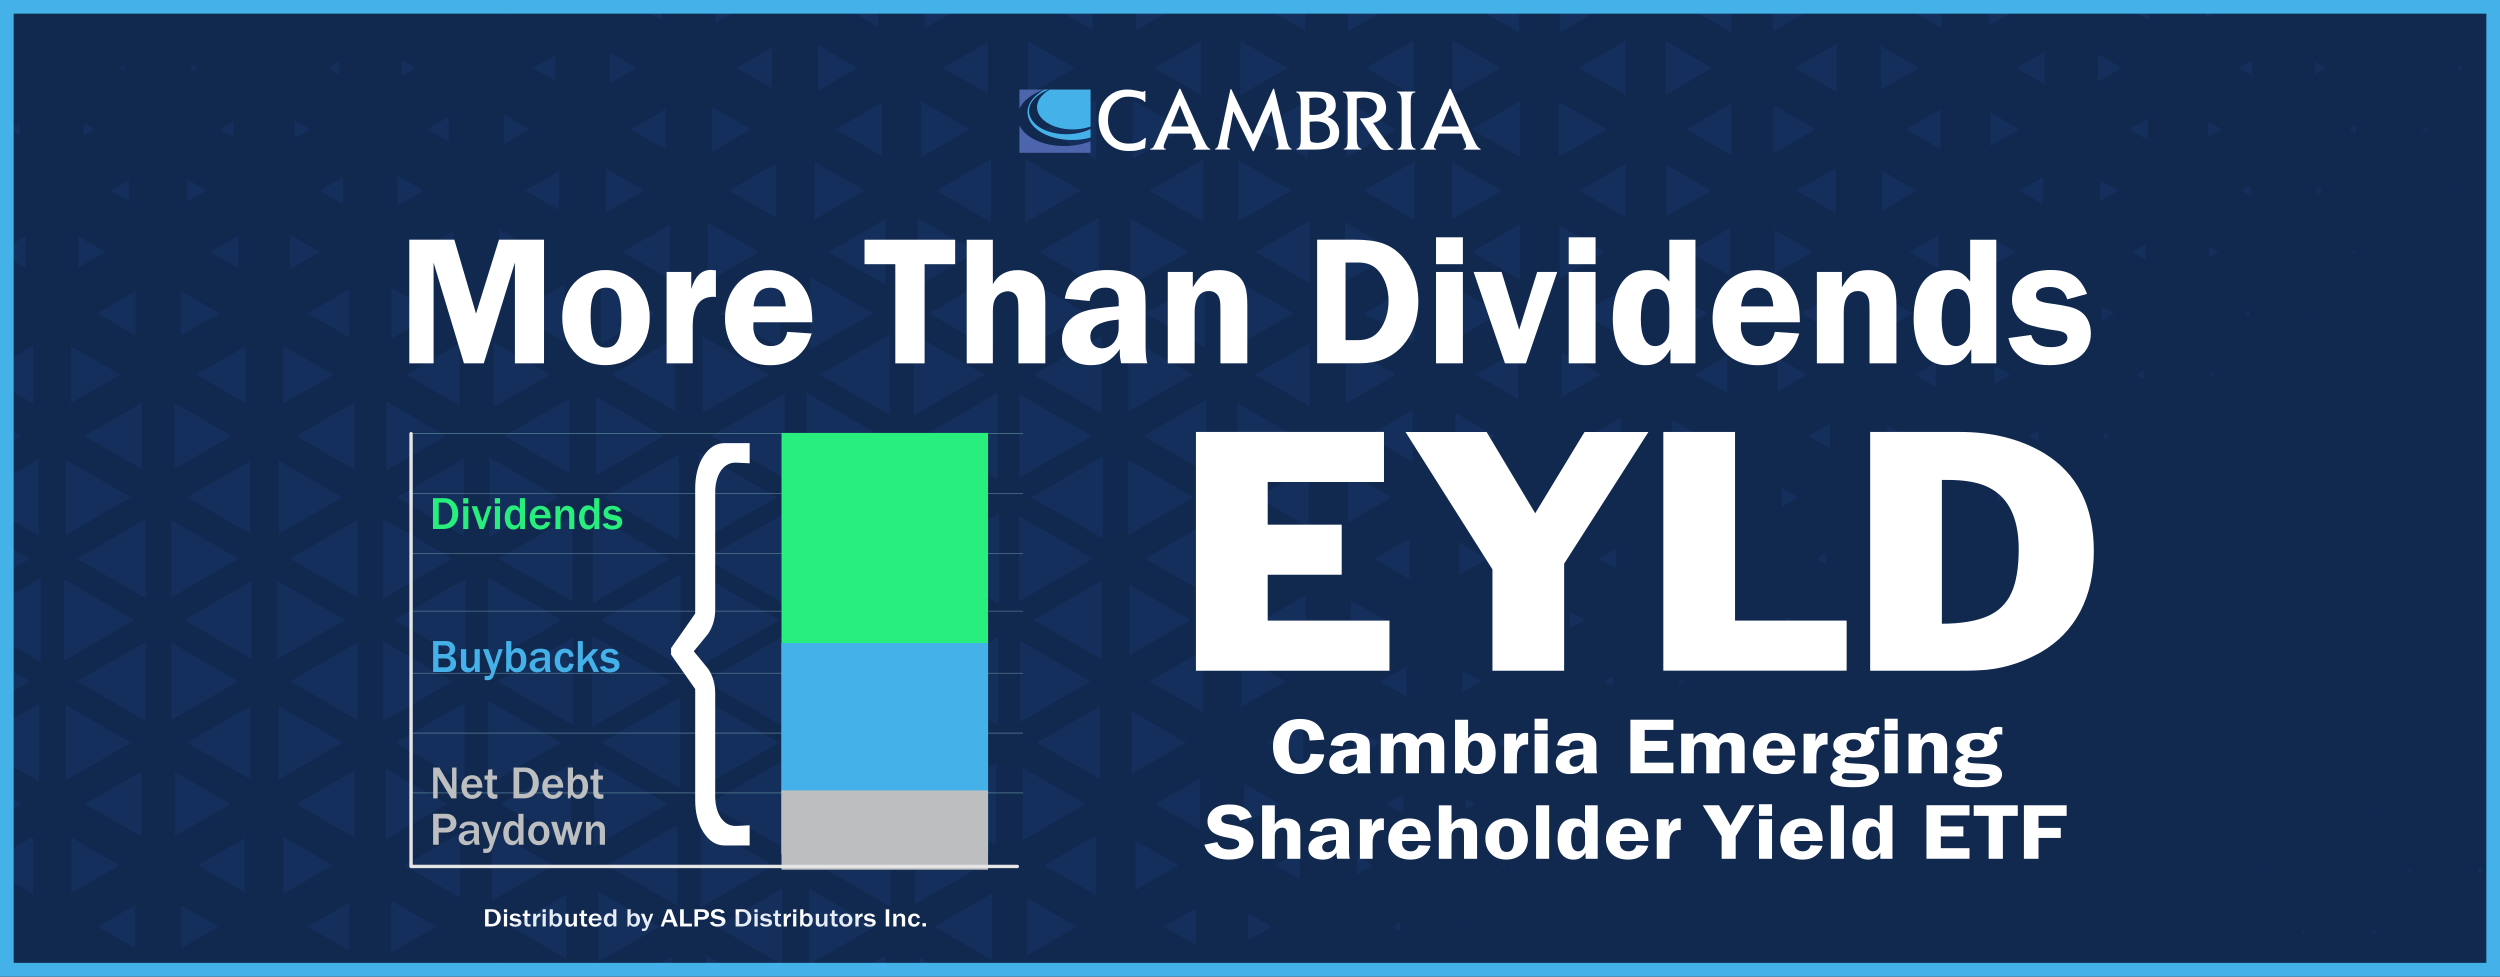 <?xml version="1.0" encoding="UTF-8"?>
<svg id="Layer_1" data-name="Layer 1" xmlns="http://www.w3.org/2000/svg" xmlns:xlink="http://www.w3.org/1999/xlink" viewBox="0 0 640 250">
  <rect x="0" y="0" width="640" height="250" fill="#808080" stroke="none"/>
  <defs>
    <style>
      .cls-1, .cls-2, .cls-3, .cls-4, .cls-5, .cls-6, .cls-7, .cls-8 {
        stroke-width: 0px;
      }

      .cls-1, .cls-9, .cls-10, .cls-11 {
        fill: none;
      }

      .cls-2 {
        fill: #11284f;
      }

      .cls-3 {
        fill: #2961b2;
      }

      .cls-4 {
        fill: #bcbec0;
      }

      .cls-9 {
        stroke: #44b2e8;
        stroke-miterlimit: 10;
        stroke-width: 7px;
      }

      .cls-12 {
        clip-path: url(#clippath-7);
      }

      .cls-13 {
        clip-path: url(#clippath-6);
      }

      .cls-14 {
        clip-path: url(#clippath-10);
      }

      .cls-15 {
        clip-path: url(#clippath-11);
      }

      .cls-5 {
        fill: #44b2e8;
      }

      .cls-10 {
        stroke: #e5e5e5;
        stroke-width: .87px;
      }

      .cls-10, .cls-11 {
        stroke-linecap: round;
        stroke-linejoin: round;
      }

      .cls-6 {
        fill: #4c65ac;
      }

      .cls-16 {
        opacity: .16;
      }

      .cls-17 {
        opacity: .77;
      }

      .cls-7 {
        fill: #27ee7c;
      }

      .cls-11 {
        stroke: #71a1af;
        stroke-width: .13px;
      }

      .cls-8 {
        fill: #fff;
      }
    </style>
    <clipPath id="clippath">
      <rect class="cls-1" x="-464.86" y="529.53" width="385.09" height="536.57"/>
    </clipPath>
    <clipPath id="clippath-2">
      <rect class="cls-1" x="-1561.79" y="561.47" width="667.54" height="116.89"/>
    </clipPath>
    <clipPath id="clippath-4">
      <rect class="cls-1" x="-7.74" y="561.87" width="653.44" height="257.1"/>
    </clipPath>
    <clipPath id="clippath-6">
      <rect class="cls-1" x="-464.86" y="-35.18" width="385.09" height="536.57"/>
    </clipPath>
    <clipPath id="clippath-7">
      <rect class="cls-1" x="-459.21" y="-363.38" width="963.46" height="906.93"/>
    </clipPath>
    <clipPath id="clippath-8">
      <rect class="cls-1" x="-1561.79" y="-7.76" width="667.54" height="116.89"/>
    </clipPath>
    <clipPath id="clippath-10">
      <rect class="cls-1" x="-7.74" y="-7.35" width="653.44" height="257.1"/>
    </clipPath>
    <clipPath id="clippath-11">
      <rect class="cls-1" x="1.77" y="-707.64" width="1620.98" height="1525.88"/>
    </clipPath>
    <clipPath id="clippath-12">
      <rect class="cls-1" x="-464.86" y="-563.74" width="385.09" height="536.57"/>
    </clipPath>
    <clipPath id="clippath-14">
      <rect class="cls-1" x="-1561.79" y="-536.32" width="667.54" height="116.89"/>
    </clipPath>
    <clipPath id="clippath-16">
      <rect class="cls-1" x="-7.74" y="-535.92" width="653.44" height="257.1"/>
    </clipPath>
  </defs>
  <g class="cls-16">
    <g class="cls-13">
      <g class="cls-17">
        <g class="cls-12">
          <polygon class="cls-3" points="10.95 178.28 11.26 178.45 10.95 178.63 10.95 178.28"/>
          <polygon class="cls-3" points="22.17 158.47 22.8 158.11 22.8 158.84 22.17 158.47"/>
          <polygon class="cls-3" points="10.57 137.66 12.01 138.49 10.57 139.32 10.57 137.66"/>
          <polygon class="cls-3" points="45.56 158.29 45.87 158.47 45.56 158.65 45.56 158.29"/>
          <polygon class="cls-3" points="21.43 118.5 23.16 117.51 23.16 119.51 21.43 118.5"/>
          <polygon class="cls-3" points="10.13 96.92 12.9 98.52 10.13 100.12 10.13 96.92"/>
          <polygon class="cls-3" points="56.82 138.49 57.39 138.16 57.39 138.81 56.82 138.49"/>
          <polygon class="cls-3" points="45.29 117.86 46.41 118.5 45.29 119.15 45.29 117.86"/>
          <polygon class="cls-3" points="20.71 78.54 23.53 76.91 23.53 80.17 20.71 78.54"/>
          <polygon class="cls-3" points="9.81 56.41 13.53 58.56 9.81 60.71 9.81 56.41"/>
          <polygon class="cls-3" points="9.72 16.28 13.72 18.59 9.72 20.9 9.72 16.28"/>
          <polygon class="cls-3" points="56.27 98.52 57.66 97.72 57.66 99.32 56.27 98.52"/>
          <polygon class="cls-3" points="44.97 77.34 47.04 78.54 44.97 79.74 44.97 77.34"/>
          <polygon class="cls-3" points="20.27 38.57 23.74 36.57 23.74 40.58 20.27 38.57"/>
          <polygon class="cls-3" points="55.77 58.56 57.91 57.32 57.91 59.8 55.77 58.56"/>
          <polygon class="cls-3" points="44.77 37.03 47.44 38.57 44.77 40.12 44.77 37.03"/>
          <polygon class="cls-3" points="55.54 18.59 58.03 17.15 58.03 20.03 55.54 18.59"/>
        </g>
      </g>
    </g>
  </g>
  <rect class="cls-2" x="-3.14" y="-3.52" width="644.61" height="254.96"/>
  <g>
    <path class="cls-8" d="M124.18,232.78h1.81c.64,0,1.11.16,1.52.55.46.42.7.98.7,1.64,0,.74-.3,1.37-.85,1.77-.39.29-.92.43-1.57.43h-1.61v-4.39ZM125.82,236.53c.87,0,1.43-.62,1.43-1.57s-.55-1.55-1.32-1.55h-.84v3.12h.74Z"/>
    <path class="cls-8" d="M129,233.54v-.76h.82v.76h-.82ZM129,237.17v-3.24h.82v3.24h-.82Z"/>
    <path class="cls-8" d="M131.13,236.3c.16.29.36.39.81.39.47,0,.74-.14.74-.4,0-.16-.16-.28-.4-.32l-.67-.12c-.75-.13-1.1-.43-1.1-.95,0-.26.1-.5.29-.68.25-.24.61-.36,1.12-.36.75,0,1.23.26,1.4.75l-.74.14c-.1-.26-.29-.37-.67-.37s-.64.14-.64.35c0,.19.16.3.52.37l.78.14c.61.11.92.43.92.94,0,.65-.62,1.05-1.59,1.05-.47,0-.86-.11-1.17-.3-.19-.13-.29-.26-.38-.51l.77-.13Z"/>
    <path class="cls-8" d="M135.86,237.17c-.23.05-.46.07-.58.07-.31,0-.6-.1-.78-.26-.19-.17-.25-.37-.25-.81v-1.68h-.45v-.57h.5l.07-.84.67-.05v.9h.74v.57h-.74v1.58c0,.41.13.53.6.53.03,0,.12,0,.21,0v.57Z"/>
    <path class="cls-8" d="M136.49,237.17v-3.24h.75v.78c.17-.57.6-.9,1.11-.87v.79h-.19c-.47.02-.84.47-.84,1.05v1.5h-.82Z"/>
    <path class="cls-8" d="M138.9,233.54v-.76h.82v.76h-.82ZM138.9,237.17v-3.24h.82v3.24h-.82Z"/>
    <path class="cls-8" d="M140.71,237.17v-4.39h.82v1.59c.3-.45.55-.59,1.01-.59.84,0,1.39.68,1.39,1.71,0,.51-.14.93-.42,1.28-.28.33-.61.47-1.09.47s-.79-.16-1.12-.6l-.22.53h-.37ZM141.53,235.78c0,.55.27.86.75.86.26,0,.45-.1.58-.29.14-.21.19-.41.2-.89-.02-.43-.07-.62-.21-.8-.12-.16-.33-.25-.55-.25-.47,0-.78.35-.78.89v.48Z"/>
    <path class="cls-8" d="M146.92,237.17v-.7c-.1.28-.19.39-.38.53-.21.16-.47.24-.77.24-.39,0-.69-.13-.89-.39-.13-.18-.18-.35-.18-.64v-2.27h.84v2.11c0,.17.02.27.07.36.09.13.27.22.44.22.29,0,.59-.19.71-.45.08-.16.11-.35.11-.67v-1.56h.82v3.24h-.77Z"/>
    <path class="cls-8" d="M150.36,237.17c-.23.05-.46.07-.58.07-.31,0-.6-.1-.78-.26-.19-.17-.25-.37-.25-.81v-1.68h-.45v-.57h.5l.07-.84.67-.05v.9h.74v.57h-.74v1.58c0,.41.13.53.6.53.03,0,.12,0,.21,0v.57Z"/>
    <path class="cls-8" d="M153.99,236.22c-.24.66-.81,1.01-1.62,1.01-1.02,0-1.68-.66-1.68-1.68s.69-1.7,1.72-1.7,1.63.63,1.64,1.78h-2.5v.09c0,.59.33.93.87.93.42,0,.65-.15.82-.53l.75.09ZM153.19,235.16c-.01-.24-.06-.36-.18-.51-.16-.18-.37-.28-.64-.28-.47,0-.76.28-.83.79h1.65Z"/>
    <path class="cls-8" d="M157.02,237.17v-.65c-.23.49-.55.72-1.07.72-.4,0-.74-.14-.98-.41-.24-.29-.41-.82-.41-1.32,0-.53.18-1.03.51-1.36.23-.24.54-.36.92-.36.47,0,.78.18.98.57v-1.59h.82v4.39h-.77ZM156.97,235.26c0-.28-.05-.44-.19-.59-.15-.16-.35-.24-.56-.24-.5,0-.78.4-.78,1.13s.27,1.09.76,1.09c.44,0,.78-.36.78-.83v-.55Z"/>
    <path class="cls-8" d="M160.63,237.17v-4.39h.82v1.59c.3-.45.55-.59,1.01-.59.84,0,1.39.68,1.39,1.71,0,.51-.14.93-.42,1.28-.28.33-.61.47-1.09.47s-.79-.16-1.12-.6l-.22.53h-.37ZM161.45,235.78c0,.55.27.86.75.86.26,0,.45-.1.58-.29.14-.21.19-.41.2-.89-.02-.43-.07-.62-.21-.8-.12-.16-.33-.25-.55-.25-.47,0-.78.35-.78.89v.48Z"/>
    <path class="cls-8" d="M165.79,237.62c-.19.5-.49.72-.99.72-.1,0-.3-.01-.47-.03v-.58c.15,0,.3,0,.41,0,.24,0,.4-.06.48-.18.06-.09.16-.33.16-.38,0-.02-.03-.1-.07-.2l-1.25-3.05h.86l.89,2.15.76-2.15h.66l-1.42,3.7Z"/>
    <path class="cls-8" d="M172.57,237.17l-.39-1.05h-1.89l-.39,1.05h-.75l1.63-4.39h1.09l1.66,4.39h-.95ZM171.22,233.53l-.72,1.96h1.43l-.72-1.96Z"/>
    <path class="cls-8" d="M174.11,237.17v-4.39h.94v3.67h2.09v.72h-3.03Z"/>
    <path class="cls-8" d="M177.79,237.17v-4.39h2.02c.47,0,.74.06,1.03.22.43.24.67.63.67,1.1,0,.78-.67,1.34-1.6,1.34h-1.23v1.74h-.89ZM179.73,234.76c.52,0,.85-.25.85-.65,0-.18-.09-.38-.22-.49-.14-.12-.37-.18-.71-.18h-.97v1.32h1.05Z"/>
    <path class="cls-8" d="M182.61,235.95c.07.22.14.32.28.42.21.15.54.23.92.23.6,0,.98-.24.98-.62,0-.26-.2-.43-.61-.53l-.95-.22c-.5-.12-.75-.24-.93-.45-.19-.22-.29-.47-.29-.76,0-.78.69-1.31,1.74-1.31.53,0,1.01.13,1.36.38.21.16.33.3.41.57l-.84.18c-.13-.34-.43-.49-.92-.49s-.84.21-.84.54c0,.26.22.43.69.53l.84.18c.53.13.85.28,1.04.54.16.2.24.44.24.71,0,.84-.78,1.38-1.97,1.38-.61,0-1.12-.14-1.52-.41-.24-.18-.37-.36-.5-.71l.86-.16Z"/>
    <path class="cls-8" d="M188.32,232.78h1.81c.64,0,1.11.16,1.52.55.46.42.7.98.7,1.64,0,.74-.3,1.37-.85,1.77-.39.29-.92.43-1.57.43h-1.61v-4.39ZM189.97,236.53c.87,0,1.43-.62,1.43-1.57s-.55-1.55-1.32-1.55h-.84v3.12h.74Z"/>
    <path class="cls-8" d="M193.14,233.54v-.76h.82v.76h-.82ZM193.14,237.17v-3.24h.82v3.24h-.82Z"/>
    <path class="cls-8" d="M195.28,236.3c.16.29.36.39.81.39.47,0,.74-.14.74-.4,0-.16-.16-.28-.4-.32l-.67-.12c-.75-.13-1.1-.43-1.1-.95,0-.26.1-.5.29-.68.25-.24.61-.36,1.12-.36.75,0,1.23.26,1.4.75l-.74.14c-.1-.26-.29-.37-.67-.37s-.64.14-.64.35c0,.19.16.3.53.37l.78.14c.61.11.92.43.92.94,0,.65-.62,1.05-1.59,1.05-.47,0-.87-.11-1.17-.3-.19-.13-.29-.26-.38-.51l.77-.13Z"/>
    <path class="cls-8" d="M200,237.17c-.23.05-.46.07-.58.07-.31,0-.6-.1-.78-.26-.19-.17-.25-.37-.25-.81v-1.68h-.45v-.57h.5l.07-.84.67-.05v.9h.74v.57h-.74v1.58c0,.41.13.53.6.53.03,0,.12,0,.21,0v.57Z"/>
    <path class="cls-8" d="M200.63,237.17v-3.24h.75v.78c.17-.57.6-.9,1.11-.87v.79h-.19c-.47.02-.84.47-.84,1.05v1.5h-.82Z"/>
    <path class="cls-8" d="M203.04,233.54v-.76h.82v.76h-.82ZM203.04,237.17v-3.24h.82v3.24h-.82Z"/>
    <path class="cls-8" d="M204.85,237.17v-4.39h.82v1.59c.3-.45.55-.59,1.01-.59.84,0,1.39.68,1.39,1.71,0,.51-.14.93-.42,1.28-.28.33-.61.47-1.09.47s-.79-.16-1.12-.6l-.22.53h-.37ZM205.67,235.78c0,.55.27.86.75.86.26,0,.45-.1.58-.29.14-.21.19-.41.2-.89-.02-.43-.07-.62-.21-.8-.12-.16-.33-.25-.55-.25-.47,0-.78.35-.78.89v.48Z"/>
    <path class="cls-8" d="M211.06,237.17v-.7c-.1.28-.19.39-.38.53-.21.16-.47.24-.77.24-.39,0-.69-.13-.89-.39-.13-.18-.18-.35-.18-.64v-2.27h.84v2.11c0,.17.02.27.07.36.09.13.27.22.44.22.29,0,.59-.19.71-.45.08-.16.11-.35.11-.67v-1.56h.82v3.24h-.77Z"/>
    <path class="cls-8" d="M214.5,237.17c-.23.05-.46.07-.58.07-.31,0-.6-.1-.78-.26-.19-.17-.25-.37-.25-.81v-1.68h-.45v-.57h.5l.07-.84.67-.05v.9h.74v.57h-.74v1.58c0,.41.13.53.6.53.03,0,.12,0,.21,0v.57Z"/>
    <path class="cls-8" d="M217.92,234.53c.21.31.3.61.3,1.03,0,.99-.71,1.68-1.73,1.68-.56,0-1.01-.2-1.3-.6-.24-.32-.36-.68-.36-1.1,0-.99.7-1.68,1.71-1.68.61,0,1.06.21,1.38.66ZM215.7,235.55c0,.7.3,1.09.82,1.09s.83-.39.83-1.11-.29-1.07-.81-1.07-.84.39-.84,1.09Z"/>
    <path class="cls-8" d="M218.97,237.17v-3.24h.75v.78c.17-.57.6-.9,1.11-.87v.79h-.19c-.47.02-.84.47-.84,1.05v1.5h-.82Z"/>
    <path class="cls-8" d="M221.83,236.3c.16.29.36.39.81.39.47,0,.74-.14.74-.4,0-.16-.16-.28-.4-.32l-.67-.12c-.75-.13-1.1-.43-1.1-.95,0-.26.1-.5.29-.68.25-.24.61-.36,1.12-.36.75,0,1.23.26,1.4.75l-.74.14c-.1-.26-.29-.37-.67-.37s-.64.14-.64.35c0,.19.16.3.52.37l.78.14c.61.11.92.43.92.94,0,.65-.62,1.05-1.59,1.05-.47,0-.86-.11-1.17-.3-.19-.13-.29-.26-.38-.51l.77-.13Z"/>
    <path class="cls-8" d="M226.75,237.17v-4.39h.89v4.39h-.89Z"/>
    <path class="cls-8" d="M230.88,237.17v-2.03c0-.39-.22-.65-.57-.65-.27,0-.53.16-.67.4-.09.16-.13.36-.13.61v1.67h-.82v-3.24h.75v.75c.3-.59.62-.82,1.12-.82.42,0,.84.2,1,.48.11.19.16.4.16.74v2.09h-.82Z"/>
    <path class="cls-8" d="M235.49,236.05c-.09.36-.17.52-.34.72-.27.31-.67.47-1.15.47-.93,0-1.55-.68-1.55-1.68s.66-1.69,1.63-1.69c.46,0,.84.14,1.09.41.18.19.27.36.33.71l-.71.09c-.06-.4-.29-.61-.67-.61-.5,0-.8.41-.8,1.12,0,.64.28,1.02.75,1.02.36,0,.61-.21.72-.62l.71.07Z"/>
    <path class="cls-8" d="M237.04,237.17h-.89v-.84h.89v.84Z"/>
  </g>
  <g class="cls-16">
    <g class="cls-14">
      <g class="cls-17">
        <g class="cls-15">
          <polygon class="cls-3" points="484.72 174.38 484.79 174.42 484.72 174.47 484.72 174.38"/>
          <polygon class="cls-3" points="466.33 174.42 466.75 174.19 466.75 174.66 466.33 174.42"/>
          <polygon class="cls-3" points="493.37 158.72 494.03 158.34 494.03 159.1 493.37 158.72"/>
          <polygon class="cls-3" points="457.02 157.81 458.6 158.72 457.02 159.63 457.02 157.81"/>
          <polygon class="cls-3" points="439.29 190.12 439.47 190.02 439.47 190.23 439.29 190.12"/>
          <polygon class="cls-3" points="484.12 141.93 485.99 143.02 484.12 144.1 484.12 141.93"/>
          <polygon class="cls-3" points="464.96 143.02 467.43 141.59 467.43 144.44 464.96 143.02"/>
          <polygon class="cls-3" points="438.02 158.72 440.11 157.51 440.11 159.93 438.02 158.72"/>
          <polygon class="cls-3" points="429.89 173.63 431.26 174.42 429.89 175.21 429.89 173.63"/>
          <polygon class="cls-3" points="511.87 158.6 512.07 158.72 511.87 158.83 511.87 158.6"/>
          <polygon class="cls-3" points="511.3 126.2 513.22 127.31 511.3 128.42 511.3 126.2"/>
          <polygon class="cls-3" points="491.95 127.31 494.74 125.71 494.74 128.92 491.95 127.31"/>
          <polygon class="cls-3" points="456.12 124.84 460.39 127.31 456.12 129.78 456.12 124.84"/>
          <polygon class="cls-3" points="436.06 127.31 441.09 124.41 441.09 130.22 436.06 127.31"/>
          <polygon class="cls-3" points="429.07 140.81 432.89 143.02 429.07 145.22 429.07 140.81"/>
          <polygon class="cls-3" points="410.69 174.42 412.97 173.1 412.97 175.74 410.69 174.42"/>
          <polygon class="cls-3" points="402.58 189.15 404.28 190.12 402.58 191.1 402.58 189.15"/>
          <polygon class="cls-3" points="412.04 205.83 412.3 205.68 412.3 205.98 412.04 205.83"/>
          <polygon class="cls-3" points="520.62 143.02 521.2 142.68 521.2 143.35 520.62 143.02"/>
          <polygon class="cls-3" points="519.36 111.61 521.83 110.18 521.83 113.04 519.36 111.61"/>
          <polygon class="cls-3" points="483.2 108.93 487.83 111.61 483.2 114.29 483.2 108.93"/>
          <polygon class="cls-3" points="462.87 111.61 468.48 108.37 468.48 114.85 462.87 111.61"/>
          <polygon class="cls-3" points="427.93 107.42 435.18 111.61 427.93 115.8 427.93 107.42"/>
          <polygon class="cls-3" points="409.1 143.02 413.77 140.32 413.77 145.72 409.1 143.02"/>
          <polygon class="cls-3" points="401.87 156.5 405.71 158.72 401.87 160.93 401.87 156.5"/>
          <polygon class="cls-3" points="383.12 190.12 385.96 188.48 385.96 191.77 383.12 190.12"/>
          <polygon class="cls-3" points="539.13 143.01 539.14 143.02 539.13 143.02 539.13 143.01"/>
          <polygon class="cls-3" points="510.57 93.55 514.67 95.91 510.57 98.27 510.57 93.55"/>
          <polygon class="cls-3" points="490.19 95.91 495.61 92.78 495.61 99.04 490.19 95.91"/>
          <polygon class="cls-3" points="455.02 91.54 462.58 95.91 455.02 100.27 455.02 91.54"/>
          <polygon class="cls-3" points="433.85 95.91 442.19 91.09 442.19 100.73 433.85 95.91"/>
          <polygon class="cls-3" points="406.77 111.61 414.94 106.89 414.94 116.33 406.77 111.61"/>
          <polygon class="cls-3" points="400.85 123.33 407.74 127.31 400.85 131.29 400.85 123.33"/>
          <polygon class="cls-3" points="381.6 158.72 386.72 155.76 386.72 161.68 381.6 158.72"/>
          <polygon class="cls-3" points="374.35 171.65 379.15 174.42 374.35 177.2 374.35 171.65"/>
          <polygon class="cls-3" points="375.1 204.37 377.64 205.83 375.1 207.29 375.1 204.37"/>
          <polygon class="cls-3" points="384.46 221.53 385.29 221.05 385.29 222.01 384.46 221.53"/>
          <polygon class="cls-3" points="547.95 127.31 548.33 127.1 548.33 127.53 547.95 127.31"/>
          <polygon class="cls-3" points="538.64 110.75 540.13 111.61 538.64 112.47 538.64 110.75"/>
          <polygon class="cls-3" points="538.06 78.35 541.28 80.21 538.06 82.07 538.06 78.35"/>
          <polygon class="cls-3" points="518.09 80.21 522.46 77.68 522.46 82.73 518.09 80.21"/>
          <polygon class="cls-3" points="482.35 76.06 489.53 80.21 482.35 84.35 482.35 76.06"/>
          <polygon class="cls-3" points="461.06 80.21 469.39 75.39 469.39 85.02 461.06 80.21"/>
          <polygon class="cls-3" points="427 74.41 437.03 80.21 427 86 427 74.41"/>
          <polygon class="cls-3" points="405.06 80.21 415.79 74.01 415.79 86.4 405.06 80.21"/>
          <polygon class="cls-3" points="399.83 90.16 409.79 95.91 399.83 101.66 399.83 90.16"/>
          <polygon class="cls-3" points="379.63 127.31 387.71 122.65 387.71 131.98 379.63 127.31"/>
          <polygon class="cls-3" points="373.52 138.81 380.8 143.02 373.52 147.22 373.52 138.81"/>
          <polygon class="cls-3" points="353.34 174.42 360.06 170.54 360.06 178.3 353.34 174.42"/>
          <polygon class="cls-3" points="346.56 186.33 353.14 190.12 346.56 193.92 346.56 186.33"/>
          <polygon class="cls-3" points="354.91 205.83 359.27 203.31 359.27 208.34 354.91 205.83"/>
          <polygon class="cls-3" points="375.74 236.87 376.36 237.23 375.74 237.59 375.74 236.87"/>
          <polygon class="cls-3" points="546.94 95.91 548.83 94.81 548.83 97 546.94 95.91"/>
          <polygon class="cls-3" points="545.92 64.5 549.34 62.53 549.34 66.47 545.92 64.5"/>
          <polygon class="cls-3" points="509.9 60.97 516.02 64.5 509.9 68.03 509.9 60.97"/>
          <polygon class="cls-3" points="488.79 64.5 496.32 60.15 496.32 68.85 488.79 64.5"/>
          <polygon class="cls-3" points="454.27 58.83 464.09 64.5 454.27 70.17 454.27 58.83"/>
          <polygon class="cls-3" points="432.31 64.5 442.96 58.35 442.96 70.65 432.31 64.5"/>
          <polygon class="cls-3" points="399.24 57.73 410.96 64.5 399.24 71.27 399.24 57.73"/>
          <polygon class="cls-3" points="377.8 95.91 388.62 89.66 388.62 102.15 377.8 95.91"/>
          <polygon class="cls-3" points="372.53 105.69 382.78 111.61 372.53 117.53 372.53 105.69"/>
          <polygon class="cls-3" points="351.76 143.02 360.84 137.77 360.84 148.26 351.76 143.02"/>
          <polygon class="cls-3" points="345.81 153.63 354.62 158.72 345.81 163.8 345.81 153.63"/>
          <polygon class="cls-3" points="324.64 190.12 333.61 184.95 333.61 195.31 324.64 190.12"/>
          <polygon class="cls-3" points="347.38 219.15 351.5 221.53 347.38 223.91 347.38 219.15"/>
          <polygon class="cls-3" points="356.43 237.23 358.51 236.03 358.51 238.43 356.43 237.23"/>
          <polygon class="cls-3" points="566.02 95.37 566.96 95.91 566.02 96.44 566.02 95.37"/>
          <polygon class="cls-3" points="537.55 46.05 542.31 48.8 537.55 51.55 537.55 46.05"/>
          <polygon class="cls-3" points="516.95 48.8 523.03 45.29 523.03 52.31 516.95 48.8"/>
          <polygon class="cls-3" points="481.77 43.65 490.69 48.8 481.77 53.95 481.77 43.65"/>
          <polygon class="cls-3" points="459.9 48.8 469.96 42.99 469.96 54.61 459.9 48.8"/>
          <polygon class="cls-3" points="426.5 42.14 438.04 48.8 426.5 55.46 426.5 42.14"/>
          <polygon class="cls-3" points="404.25 48.8 416.19 41.9 416.19 55.7 404.25 48.8"/>
          <polygon class="cls-3" points="376.8 64.5 389.12 57.39 389.12 71.62 376.8 64.5"/>
          <polygon class="cls-3" points="371.91 73.22 384.02 80.21 371.91 87.19 371.91 73.22"/>
          <polygon class="cls-3" points="350.11 111.61 361.67 104.94 361.67 118.29 350.11 111.61"/>
          <polygon class="cls-3" points="344.99 120.8 356.27 127.31 344.99 133.83 344.99 120.8"/>
          <polygon class="cls-3" points="323.21 158.72 334.32 152.31 334.32 165.13 323.21 158.72"/>
          <polygon class="cls-3" points="317.75 167.83 329.16 174.42 317.75 181.01 317.75 167.83"/>
          <polygon class="cls-3" points="318.53 200.6 327.59 205.83 318.53 211.06 318.53 200.6"/>
          <polygon class="cls-3" points="326.42 221.53 332.72 217.89 332.72 225.17 326.42 221.53"/>
          <polygon class="cls-3" points="574.63 80.21 575.79 79.54 575.79 80.87 574.63 80.21"/>
          <polygon class="cls-3" points="565.55 63.14 567.91 64.5 565.55 65.87 565.55 63.14"/>
          <polygon class="cls-3" points="565.13 31.01 568.75 33.1 565.13 35.18 565.13 31.01"/>
          <polygon class="cls-3" points="544.98 33.1 549.82 30.3 549.82 35.89 544.98 33.1"/>
          <polygon class="cls-3" points="509.45 28.79 516.92 33.1 509.45 37.41 509.45 28.79"/>
          <polygon class="cls-3" points="487.89 33.1 496.77 27.97 496.77 38.22 487.89 33.1"/>
          <polygon class="cls-3" points="453.93 26.83 464.78 33.1 453.93 39.36 453.93 26.83"/>
          <polygon class="cls-3" points="431.7 33.1 443.27 26.42 443.27 39.78 431.7 33.1"/>
          <polygon class="cls-3" points="399.05 26 411.34 33.1 399.05 40.19 399.05 26"/>
          <polygon class="cls-3" points="376.68 33.1 389.18 25.88 389.18 40.31 376.68 33.1"/>
          <polygon class="cls-3" points="371.71 41.45 384.43 48.8 371.71 56.15 371.71 41.45"/>
          <polygon class="cls-3" points="349.27 80.21 362.09 72.8 362.09 87.61 349.27 80.21"/>
          <polygon class="cls-3" points="344.46 88.49 357.32 95.91 344.46 103.33 344.46 88.49"/>
          <polygon class="cls-3" points="321.8 127.31 335.02 119.68 335.02 134.95 321.8 127.31"/>
          <polygon class="cls-3" points="317.07 135.26 330.51 143.02 317.07 150.77 317.07 135.26"/>
          <polygon class="cls-3" points="294.25 174.42 308 166.48 308 182.36 294.25 174.42"/>
          <polygon class="cls-3" points="289.7 182.07 303.65 190.12 289.7 198.18 289.7 182.07"/>
          <polygon class="cls-3" points="295.76 205.83 307.25 199.2 307.25 212.46 295.76 205.83"/>
          <polygon class="cls-3" points="319.54 233.75 325.57 237.23 319.54 240.72 319.54 233.75"/>
          <polygon class="cls-3" points="593.39 79.95 593.83 80.21 593.39 80.46 593.39 79.95"/>
          <polygon class="cls-3" points="573.78 48.8 576.21 47.39 576.21 50.21 573.78 48.8"/>
          <polygon class="cls-3" points="572.95 17.39 576.63 15.27 576.63 19.52 572.95 17.39"/>
          <polygon class="cls-3" points="537.11 13.87 543.2 17.39 537.11 20.91 537.11 13.87"/>
          <polygon class="cls-3" points="516.14 17.39 523.44 13.18 523.44 21.61 516.14 17.39"/>
          <polygon class="cls-3" points="481.47 11.73 491.28 17.39 481.47 23.05 481.47 11.73"/>
          <polygon class="cls-3" points="459.4 17.39 470.21 11.16 470.21 23.63 459.4 17.39"/>
          <polygon class="cls-3" points="426.37 10.51 438.29 17.39 426.37 24.27 426.37 10.51"/>
          <polygon class="cls-3" points="404.13 17.39 416.25 10.39 416.25 24.39 404.13 17.39"/>
          <polygon class="cls-3" points="371.83 10.26 384.18 17.39 371.83 24.52 371.83 10.26"/>
          <polygon class="cls-3" points="349.15 48.8 362.15 41.3 362.15 56.3 349.15 48.8"/>
          <polygon class="cls-3" points="344.31 56.82 357.63 64.5 344.31 72.19 344.31 56.82"/>
          <polygon class="cls-3" points="321.25 95.91 335.31 87.79 335.31 104.02 321.25 95.91"/>
          <polygon class="cls-3" points="316.68 103.17 331.29 111.61 316.68 120.05 316.68 103.17"/>
          <polygon class="cls-3" points="293.13 143.02 308.56 134.11 308.56 151.93 293.13 143.02"/>
          <polygon class="cls-3" points="289.12 149.66 304.82 158.72 289.12 167.78 289.12 149.66"/>
          <polygon class="cls-3" points="265.43 190.12 281.62 180.78 281.62 199.47 265.43 190.12"/>
          <polygon class="cls-3" points="290.66 215.13 301.74 221.53 290.66 227.93 290.66 215.13"/>
          <polygon class="cls-3" points="297.92 237.23 306.17 232.47 306.17 242 297.92 237.23"/>
          <polygon class="cls-3" points="602.11 64.5 602.85 64.08 602.85 64.93 602.11 64.5"/>
          <polygon class="cls-3" points="593 47.87 594.61 48.8 593 49.73 593 47.87"/>
          <polygon class="cls-3" points="564.71 -1.13 569.6 1.69 564.71 4.52 564.71 -1.13"/>
          <polygon class="cls-3" points="544.13 1.69 550.24 -1.84 550.24 5.22 544.13 1.69"/>
          <polygon class="cls-3" points="509.13 -3.18 517.56 1.69 509.13 6.56 509.13 -3.18"/>
          <polygon class="cls-3" points="487.4 1.69 497.01 -3.86 497.01 7.24 487.4 1.69"/>
          <polygon class="cls-3" points="453.87 -4.67 464.89 1.69 453.87 8.05 453.87 -4.67"/>
          <polygon class="cls-3" points="431.75 1.69 443.24 -4.94 443.24 8.32 431.75 1.69"/>
          <polygon class="cls-3" points="399.3 -4.98 410.84 1.69 399.3 8.35 399.3 -4.98"/>
          <polygon class="cls-3" points="377.38 1.69 388.83 -4.93 388.83 8.31 377.38 1.69"/>
          <polygon class="cls-3" points="349.69 17.39 361.88 10.35 361.88 24.43 349.69 17.39"/>
          <polygon class="cls-3" points="344.5 25.73 357.26 33.1 344.5 40.46 344.5 25.73"/>
          <polygon class="cls-3" points="321.39 64.5 335.23 56.51 335.23 72.49 321.39 64.5"/>
          <polygon class="cls-3" points="316.73 71.86 331.19 80.21 316.73 88.56 316.73 71.86"/>
          <polygon class="cls-3" points="292.64 111.61 308.81 102.27 308.81 120.95 292.64 111.61"/>
          <polygon class="cls-3" points="288.74 117.59 305.58 127.31 288.74 137.03 288.74 117.59"/>
          <polygon class="cls-3" points="264.52 158.72 282.07 148.58 282.07 168.86 264.52 158.72"/>
          <polygon class="cls-3" points="261.14 164 279.2 174.42 261.14 184.85 261.14 164"/>
          <polygon class="cls-3" points="261.79 196.53 277.89 205.83 261.79 215.13 261.79 196.53"/>
          <polygon class="cls-3" points="267.31 221.53 280.68 213.81 280.68 229.25 267.31 221.53"/>
          <polygon class="cls-3" points="291.85 248.59 299.37 252.94 291.85 257.28 291.85 248.59"/>
          <polygon class="cls-3" points="620.65 64.36 620.89 64.5 620.65 64.64 620.65 64.36"/>
          <polygon class="cls-3" points="601.4 33.1 603.2 32.05 603.2 34.14 601.4 33.1"/>
          <polygon class="cls-3" points="592.61 15.79 595.38 17.39 592.61 18.99 592.61 15.79"/>
          <polygon class="cls-3" points="345.08 -4.67 356.1 1.69 345.08 8.05 345.08 -4.67"/>
          <polygon class="cls-3" points="322 33.1 334.93 25.63 334.93 40.56 322 33.1"/>
          <polygon class="cls-3" points="317.02 40.95 330.61 48.8 317.02 56.65 317.02 40.95"/>
          <polygon class="cls-3" points="293.2 80.21 308.53 71.36 308.53 89.05 293.2 80.21"/>
          <polygon class="cls-3" points="288.89 86.45 305.28 95.91 288.89 105.36 288.89 86.45"/>
          <polygon class="cls-3" points="264.02 127.31 282.32 116.75 282.32 137.88 264.02 127.31"/>
          <polygon class="cls-3" points="260.82 132.04 279.83 143.02 260.82 153.99 260.82 132.04"/>
          <polygon class="cls-3" points="235.97 174.42 255.55 163.12 255.55 185.72 235.97 174.42"/>
          <polygon class="cls-3" points="233.38 178.73 253.11 190.12 233.38 201.52 233.38 178.73"/>
          <polygon class="cls-3" points="236.94 205.83 255.06 195.37 255.06 216.29 236.94 205.83"/>
          <polygon class="cls-3" points="262.9 229.86 275.67 237.23 262.9 244.61 262.9 229.86"/>
          <polygon class="cls-3" points="269.81 252.94 279.43 247.38 279.43 258.49 269.81 252.94"/>
          <polygon class="cls-3" points="629.47 48.8 629.96 48.52 629.96 49.08 629.47 48.8"/>
          <polygon class="cls-3" points="620.35 32.44 621.49 33.1 620.35 33.75 620.35 32.44"/>
          <polygon class="cls-3" points="600.61 1.69 603.6 -.04 603.6 3.42 600.61 1.69"/>
          <polygon class="cls-3" points="323.44 1.69 334.2 -4.52 334.2 7.9 323.44 1.69"/>
          <polygon class="cls-3" points="317.52 10.41 329.62 17.39 317.52 24.38 317.52 10.41"/>
          <polygon class="cls-3" points="294.18 48.8 308.04 40.79 308.04 56.8 294.18 48.8"/>
          <polygon class="cls-3" points="289.4 55.91 304.27 64.5 289.4 73.09 289.4 55.91"/>
          <polygon class="cls-3" points="264.69 95.91 281.99 85.92 281.99 105.89 264.69 95.91"/>
          <polygon class="cls-3" points="260.99 100.93 279.48 111.61 260.99 122.29 260.99 100.93"/>
          <polygon class="cls-3" points="235.54 143.02 255.76 131.34 255.76 154.69 235.54 143.02"/>
          <polygon class="cls-3" points="233.15 146.92 253.58 158.72 233.15 170.52 233.15 146.92"/>
          <polygon class="cls-3" points="208.07 190.12 228.7 178.21 228.7 202.04 208.07 190.12"/>
          <polygon class="cls-3" points="234.17 211.51 251.53 221.53 234.17 231.55 234.17 211.51"/>
          <polygon class="cls-3" points="239.18 237.23 253.95 228.71 253.95 245.76 239.18 237.23"/>
          <polygon class="cls-3" points="628.89 17.39 630.25 16.61 630.25 18.18 628.89 17.39"/>
          <polygon class="cls-3" points="620.01 .43 622.18 1.69 620.01 2.95 620.01 .43"/>
          <polygon class="cls-3" points="295.4 17.39 307.43 10.45 307.43 24.34 295.4 17.39"/>
          <polygon class="cls-3" points="289.98 25.52 303.1 33.1 289.98 40.67 289.98 25.52"/>
          <polygon class="cls-3" points="266.03 64.5 281.32 55.68 281.32 73.33 266.03 64.5"/>
          <polygon class="cls-3" points="261.64 70.64 278.2 80.21 261.64 89.76 261.64 70.64"/>
          <polygon class="cls-3" points="236.27 111.61 255.4 100.57 255.4 122.65 236.27 111.61"/>
          <polygon class="cls-3" points="233.22 115.64 253.44 127.31 233.22 138.99 233.22 115.64"/>
          <polygon class="cls-3" points="207.79 158.72 228.84 146.57 228.84 170.87 207.79 158.72"/>
          <polygon class="cls-3" points="205.69 162.18 226.89 174.42 205.69 186.67 205.69 162.18"/>
          <polygon class="cls-3" points="206.09 194.28 226.09 205.83 206.09 217.37 206.09 194.28"/>
          <polygon class="cls-3" points="209.57 221.53 227.95 210.92 227.95 232.14 209.57 221.53"/>
          <polygon class="cls-3" points="235.5 245.21 248.88 252.94 235.5 260.66 235.5 245.21"/>
          <polygon class="cls-3" points="290.84 -4.4 301.38 1.69 290.84 7.78 290.84 -4.4"/>
          <polygon class="cls-3" points="267.39 33.1 280.64 25.45 280.64 40.74 267.39 33.1"/>
          <polygon class="cls-3" points="262.41 40.57 276.66 48.8 262.41 57.03 262.41 40.57"/>
          <polygon class="cls-3" points="237.82 80.21 254.62 70.51 254.62 89.9 237.82 80.21"/>
          <polygon class="cls-3" points="233.92 85.45 252.03 95.91 233.92 106.36 233.92 85.45"/>
          <polygon class="cls-3" points="208.2 127.31 228.64 115.51 228.64 139.11 208.2 127.31"/>
          <polygon class="cls-3" points="205.73 130.84 226.83 143.02 205.73 155.19 205.73 130.84"/>
          <polygon class="cls-3" points="180.49 174.42 201.7 162.18 201.7 186.66 180.49 174.42"/>
          <polygon class="cls-3" points="178.63 178.12 199.42 190.12 178.63 202.13 178.63 178.12"/>
          <polygon class="cls-3" points="181.18 205.83 201.35 194.18 201.35 217.48 181.18 205.83"/>
          <polygon class="cls-3" points="207.15 227.53 223.97 237.23 207.15 246.94 207.15 227.53"/>
          <polygon class="cls-3" points="212.27 252.94 226.6 244.66 226.6 261.21 212.27 252.94"/>
          <polygon class="cls-3" points="269.27 1.69 279.7 -4.33 279.7 7.71 269.27 1.69"/>
          <polygon class="cls-3" points="263.19 10.52 275.09 17.39 263.19 24.26 263.19 10.52"/>
          <polygon class="cls-3" points="239.65 48.8 253.71 40.68 253.71 56.92 239.65 48.8"/>
          <polygon class="cls-3" points="234.92 55.78 250.03 64.5 234.92 73.23 234.92 55.78"/>
          <polygon class="cls-3" points="209.87 95.91 227.8 85.56 227.8 106.26 209.87 95.91"/>
          <polygon class="cls-3" points="206.35 100.51 225.58 111.61 206.35 122.72 206.35 100.51"/>
          <polygon class="cls-3" points="180.67 143.02 201.61 130.92 201.61 155.11 180.67 143.02"/>
          <polygon class="cls-3" points="178.57 146.6 199.55 158.72 178.57 170.84 178.57 146.6"/>
          <polygon class="cls-3" points="153.94 190.12 174.18 178.44 174.18 201.81 153.94 190.12"/>
          <polygon class="cls-3" points="179.37 210.81 197.95 221.53 179.37 232.26 179.37 210.81"/>
          <polygon class="cls-3" points="183.37 237.23 200.25 227.49 200.25 246.98 183.37 237.23"/>
          <polygon class="cls-3" points="241.36 17.39 252.85 10.76 252.85 24.03 241.36 17.39"/>
          <polygon class="cls-3" points="235.78 25.86 248.31 33.1 235.78 40.33 235.78 25.86"/>
          <polygon class="cls-3" points="212.07 64.5 226.71 56.05 226.71 72.95 212.07 64.5"/>
          <polygon class="cls-3" points="207.4 70.92 223.48 80.21 207.4 89.49 207.4 70.92"/>
          <polygon class="cls-3" points="182.06 111.61 200.91 100.73 200.91 122.49 182.06 111.61"/>
          <polygon class="cls-3" points="178.93 115.83 198.82 127.31 178.93 138.8 178.93 115.83"/>
          <polygon class="cls-3" points="153.86 158.72 174.21 146.97 174.21 170.47 153.86 158.72"/>
          <polygon class="cls-3" points="151.62 162.74 171.86 174.42 151.62 186.11 151.62 162.74"/>
          <polygon class="cls-3" points="152.05 194.9 170.98 205.83 152.05 216.76 152.05 194.9"/>
          <polygon class="cls-3" points="155.42 221.53 173.43 211.13 173.43 231.93 155.42 221.53"/>
          <polygon class="cls-3" points="180.72 244.55 195.24 252.94 180.72 261.32 180.72 244.55"/>
          <polygon class="cls-3" points="236.75 -3.87 246.38 1.69 236.75 7.25 236.75 -3.87"/>
          <polygon class="cls-3" points="213.87 33.1 225.8 26.2 225.8 39.99 213.87 33.1"/>
          <polygon class="cls-3" points="208.48 41.38 221.33 48.8 208.48 56.22 208.48 41.38"/>
          <polygon class="cls-3" points="184.3 80.21 199.79 71.27 199.79 89.14 184.3 80.21"/>
          <polygon class="cls-3" points="179.92 86.13 196.85 95.91 179.92 105.68 179.92 86.13"/>
          <polygon class="cls-3" points="154.6 127.31 173.84 116.21 173.84 138.42 154.6 127.31"/>
          <polygon class="cls-3" points="151.78 131.61 171.53 143.02 151.78 154.42 151.78 131.61"/>
          <polygon class="cls-3" points="127.31 174.42 146.69 163.23 146.69 185.62 127.31 174.42"/>
          <polygon class="cls-3" points="124.96 179.37 143.58 190.12 124.96 200.88 124.96 179.37"/>
          <polygon class="cls-3" points="128.25 205.83 146.22 195.45 146.22 216.2 128.25 205.83"/>
          <polygon class="cls-3" points="153.15 228.2 168.8 237.23 153.15 246.27 153.15 228.2"/>
          <polygon class="cls-3" points="158.15 252.94 172.07 244.9 172.07 260.98 158.15 252.94"/>
          <polygon class="cls-3" points="215.83 1.69 224.82 -3.5 224.82 6.88 215.83 1.69"/>
          <polygon class="cls-3" points="209.4 11.57 219.49 17.39 209.4 23.22 209.4 11.57"/>
          <polygon class="cls-3" points="186.64 48.8 198.62 41.88 198.62 55.72 186.64 48.8"/>
          <polygon class="cls-3" points="181.17 56.89 194.34 64.5 181.17 72.11 181.17 56.89"/>
          <polygon class="cls-3" points="156.66 95.91 172.81 86.59 172.81 105.23 156.66 95.91"/>
          <polygon class="cls-3" points="152.53 101.51 170.03 111.61 152.53 121.71 152.53 101.51"/>
          <polygon class="cls-3" points="127.56 143.02 146.57 132.04 146.57 153.99 127.56 143.02"/>
          <polygon class="cls-3" points="124.82 147.73 143.86 158.72 124.82 169.71 124.82 147.73"/>
          <polygon class="cls-3" points="101.24 190.12 118.93 179.91 118.93 200.34 101.24 190.12"/>
          <polygon class="cls-3" points="125.91 212.43 141.67 221.53 125.91 230.63 125.91 212.43"/>
          <polygon class="cls-3" points="130.68 237.23 145.01 228.96 145.01 245.51 130.68 237.23"/>
          <polygon class="cls-3" points="188.55 17.39 197.67 12.13 197.67 22.66 188.55 17.39"/>
          <polygon class="cls-3" points="182.21 27.29 192.27 33.1 182.21 38.91 182.21 27.29"/>
          <polygon class="cls-3" points="159.36 64.5 171.47 57.52 171.47 71.49 159.36 64.5"/>
          <polygon class="cls-3" points="153.8 72.3 167.49 80.21 153.8 88.11 153.8 72.3"/>
          <polygon class="cls-3" points="129.12 111.61 145.79 101.99 145.79 121.23 129.12 111.61"/>
          <polygon class="cls-3" points="125.24 117.05 143.01 127.31 125.24 137.57 125.24 117.05"/>
          <polygon class="cls-3" points="100.82 158.72 119.14 148.15 119.14 169.29 100.82 158.72"/>
          <polygon class="cls-3" points="98.02 164.11 115.87 174.42 98.02 184.73 98.02 164.11"/>
          <polygon class="cls-3" points="98.72 196.74 114.45 205.83 98.72 214.91 98.72 196.74"/>
          <polygon class="cls-3" points="103.42 221.53 117.84 213.2 117.84 229.86 103.42 221.53"/>
          <polygon class="cls-3" points="127.32 246.28 138.85 252.94 127.32 259.59 127.32 246.28"/>
          <polygon class="cls-3" points="183.18 -2.44 190.33 1.69 183.18 5.82 183.18 -2.44"/>
          <polygon class="cls-3" points="161.45 33.1 170.42 27.92 170.42 38.27 161.45 33.1"/>
          <polygon class="cls-3" points="155.1 43.14 164.9 48.8 155.1 54.46 155.1 43.14"/>
          <polygon class="cls-3" points="131.7 80.21 144.5 72.81 144.5 87.6 131.7 80.21"/>
          <polygon class="cls-3" points="126.35 87.56 140.8 95.91 126.35 104.25 126.35 87.56"/>
          <polygon class="cls-3" points="101.59 127.31 118.75 117.4 118.75 137.22 101.59 127.31"/>
          <polygon class="cls-3" points="98.04 132.76 115.81 143.02 98.04 153.27 98.04 132.76"/>
          <polygon class="cls-3" points="74.27 174.42 91.62 164.4 91.62 184.44 74.27 174.42"/>
          <polygon class="cls-3" points="71.3 180.66 87.7 190.12 71.3 199.59 71.3 180.66"/>
          <polygon class="cls-3" points="75.85 205.83 90.83 197.18 90.83 214.48 75.85 205.83"/>
          <polygon class="cls-3" points="100.1 230.54 111.7 237.23 100.1 243.93 100.1 230.54"/>
          <polygon class="cls-3" points="106.32 252.94 116.39 247.13 116.39 258.75 106.32 252.94"/>
          <polygon class="cls-3" points="163.4 1.69 169.45 -1.8 169.45 5.18 163.4 1.69"/>
          <polygon class="cls-3" points="156.08 13.44 162.93 17.39 156.08 21.35 156.08 13.44"/>
          <polygon class="cls-3" points="134.43 48.8 143.13 43.77 143.13 53.82 134.43 48.8"/>
          <polygon class="cls-3" points="127.81 58.69 137.88 64.5 127.81 70.32 127.81 58.69"/>
          <polygon class="cls-3" points="103.83 95.91 117.64 87.94 117.64 103.88 103.83 95.91"/>
          <polygon class="cls-3" points="98.83 102.72 114.23 111.61 98.83 120.5 98.83 102.72"/>
          <polygon class="cls-3" points="74.25 143.02 91.63 132.98 91.63 153.05 74.25 143.02"/>
          <polygon class="cls-3" points="70.96 148.66 88.38 158.72 70.96 168.78 70.96 148.66"/>
          <polygon class="cls-3" points="47.83 190.12 64.04 180.77 64.04 199.48 47.83 190.12"/>
          <polygon class="cls-3" points="72.57 214.26 85.17 221.53 72.57 228.8 72.57 214.26"/>
          <polygon class="cls-3" points="78.79 237.23 89.36 231.13 89.36 243.34 78.79 237.23"/>
          <polygon class="cls-3" points="136.45 17.39 142.12 14.12 142.12 20.66 136.45 17.39"/>
          <polygon class="cls-3" points="128.95 29.26 135.59 33.1 128.95 36.93 128.95 29.26"/>
          <polygon class="cls-3" points="106.92 64.5 116.09 59.21 116.09 69.79 106.92 64.5"/>
          <polygon class="cls-3" points="100.23 73.73 111.44 80.21 100.23 86.68 100.23 73.73"/>
          <polygon class="cls-3" points="75.84 111.61 90.83 102.96 90.83 120.27 75.84 111.61"/>
          <polygon class="cls-3" points="71.34 117.91 87.63 127.31 71.34 136.72 71.34 117.91"/>
          <polygon class="cls-3" points="47.08 158.72 64.41 148.71 64.41 168.72 47.08 158.72"/>
          <polygon class="cls-3" points="43.85 164.51 61.02 174.42 43.85 184.34 43.85 164.51"/>
          <polygon class="cls-3" points="44.8 197.57 59.11 205.83 44.8 214.09 44.8 197.57"/>
          <polygon class="cls-3" points="50.57 221.53 62.67 214.54 62.67 228.52 50.57 221.53"/>
          <polygon class="cls-3" points="74.08 248.28 82.15 252.94 74.08 257.59 74.08 248.28"/>
          <polygon class="cls-3" points="129.91 -.49 133.68 1.69 129.91 3.87 129.91 -.49"/>
          <polygon class="cls-3" points="109.31 33.1 114.89 29.87 114.89 36.32 109.31 33.1"/>
          <polygon class="cls-3" points="101.7 44.87 108.5 48.8 101.7 52.72 101.7 44.87"/>
          <polygon class="cls-3" points="78.71 80.21 89.39 74.04 89.39 86.37 78.71 80.21"/>
          <polygon class="cls-3" points="72.47 88.47 85.36 95.91 72.47 103.34 72.47 88.47"/>
          <polygon class="cls-3" points="47.87 127.31 64.02 117.99 64.02 136.64 47.87 127.31"/>
          <polygon class="cls-3" points="43.84 133.09 61.03 143.02 43.84 152.94 43.84 133.09"/>
          <polygon class="cls-3" points="19.72 174.42 37.3 164.27 37.3 184.57 19.72 174.42"/>
          <polygon class="cls-3" points="16.79 180.46 33.53 190.12 16.79 199.79 16.79 180.46"/>
          <polygon class="cls-3" points="21.73 205.83 36.29 197.42 36.29 214.23 21.73 205.83"/>
          <polygon class="cls-3" points="46.37 231.69 55.97 237.23 46.37 242.77 46.37 231.69"/>
          <polygon class="cls-3" points="53.63 252.94 61.14 248.6 61.14 257.27 53.63 252.94"/>
          <polygon class="cls-3" points="111.19 1.69 113.95 .1 113.95 3.29 111.19 1.69"/>
          <polygon class="cls-3" points="102.78 15.34 106.34 17.39 102.78 19.45 102.78 15.34"/>
          <polygon class="cls-3" points="81.84 48.8 87.83 45.34 87.83 52.26 81.84 48.8"/>
          <polygon class="cls-3" points="74.18 60.01 81.95 64.5 74.18 68.99 74.18 60.01"/>
          <polygon class="cls-3" points="50.25 95.91 62.83 88.64 62.83 103.17 50.25 95.91"/>
          <polygon class="cls-3" points="44.7 103.17 59.32 111.61 44.7 120.05 44.7 103.17"/>
          <polygon class="cls-3" points="19.7 143.02 37.31 132.85 37.31 153.18 19.7 143.02"/>
          <polygon class="cls-3" points="16.34 148.27 34.44 158.72 16.34 169.17 16.34 148.27"/>
          <polygon class="cls-3" points="-7.29 190.12 10.01 180.14 10.01 200.11 -7.29 190.12"/>
          <polygon class="cls-3" points="18.27 214.42 30.58 221.53 18.27 228.64 18.27 214.42"/>
          <polygon class="cls-3" points="25.04 237.23 34.64 231.69 34.64 242.77 25.04 237.23"/>
          <polygon class="cls-3" points="83.98 17.39 86.76 15.79 86.76 19 83.98 17.39"/>
          <polygon class="cls-3" points="75.43 30.79 79.44 33.1 75.43 35.41 75.43 30.79"/>
          <polygon class="cls-3" points="53.75 64.5 61.08 60.27 61.08 68.74 53.75 64.5"/>
          <polygon class="cls-3" points="46.26 74.47 56.2 80.21 46.26 85.94 46.26 74.47"/>
          <polygon class="cls-3" points="21.55 111.61 36.38 103.05 36.38 120.17 21.55 111.61"/>
          <polygon class="cls-3" points="16.8 117.67 33.51 127.31 16.8 136.96 16.8 117.67"/>
          <polygon class="cls-3" points="-8.2 158.72 10.46 147.94 10.46 169.5 -8.2 158.72"/>
          <polygon class="cls-3" points="-11.06 163.62 7.65 174.42 -11.06 185.22 -11.06 163.62"/>
          <polygon class="cls-3" points="-10.05 196.78 5.62 205.83 -10.05 214.88 -10.05 196.78"/>
          <polygon class="cls-3" points="-4.28 221.53 8.5 214.15 8.5 228.91 -4.28 221.53"/>
          <polygon class="cls-3" points="19.97 248.77 27.18 252.94 19.97 257.1 19.97 248.77"/>
          <polygon class="cls-3" points="76.36 .98 77.59 1.69 76.36 2.4 76.36 .98"/>
          <polygon class="cls-3" points="56.35 33.1 59.78 31.11 59.78 35.08 56.35 33.1"/>
          <polygon class="cls-3" points="47.91 45.92 52.89 48.8 47.91 51.68 47.91 45.92"/>
          <polygon class="cls-3" points="24.87 80.21 34.72 74.52 34.72 85.89 24.87 80.21"/>
          <polygon class="cls-3" points="18.16 88.61 30.8 95.91 18.16 103.2 18.16 88.61"/>
          <polygon class="cls-3" points="-7.14 127.31 9.93 117.46 9.93 137.17 -7.14 127.31"/>
          <polygon class="cls-3" points="-11.03 132.27 7.59 143.02 -11.03 153.77 -11.03 132.27"/>
          <polygon class="cls-3" points="-8.26 231.29 2.04 237.23 -8.26 243.18 -8.26 231.29"/>
          <polygon class="cls-3" points="-.76 252.94 6.74 248.6 6.74 257.27 -.76 252.94"/>
          <polygon class="cls-3" points="58.13 1.69 58.89 1.25 58.89 2.13 58.13 1.69"/>
          <polygon class="cls-3" points="48.99 16.39 50.73 17.39 48.99 18.39 48.99 16.39"/>
          <polygon class="cls-3" points="28.27 48.8 33.02 46.06 33.02 51.54 28.27 48.8"/>
          <polygon class="cls-3" points="20.06 60.5 27 64.5 20.06 68.51 20.06 60.5"/>
          <polygon class="cls-3" points="-4.33 95.91 8.52 88.49 8.52 103.32 -4.33 95.91"/>
          <polygon class="cls-3" points="-10 102.65 5.52 111.61 -10 120.57 -10 102.65"/>
          <polygon class="cls-3" points="30.43 17.39 31.94 16.52 31.94 18.27 30.43 17.39"/>
          <polygon class="cls-3" points="21.44 31.48 24.24 33.1 21.44 34.71 21.44 31.48"/>
          <polygon class="cls-3" points="-.41 64.5 6.57 60.47 6.57 68.53 -.41 64.5"/>
          <polygon class="cls-3" points="-8.17 74.42 1.86 80.21 -8.17 85.99 -8.17 74.42"/>
          <polygon class="cls-3" points="22.29 1.54 22.55 1.69 22.29 1.84 22.29 1.54"/>
          <polygon class="cls-3" points="2.44 33.1 5.14 31.54 5.14 34.65 2.44 33.1"/>
          <polygon class="cls-3" points="4.13 1.69 4.3 1.59 4.3 1.79 4.13 1.69"/>
          <polygon class="cls-3" points="535.08 238.68 535.19 238.62 535.19 238.74 535.08 238.68"/>
          <polygon class="cls-3" points="553.19 238.52 553.47 238.68 553.19 238.84 553.19 238.52"/>
          <polygon class="cls-3" points="562.2 222.98 562.43 222.85 562.43 223.11 562.2 222.98"/>
          <polygon class="cls-3" points="580.45 191.51 580.55 191.57 580.45 191.63 580.45 191.51"/>
          <polygon class="cls-3" points="589.55 175.87 589.55 175.87 589.55 175.87 589.55 175.87"/>
          <polygon class="cls-3" points="580.32 222.7 580.81 222.98 580.32 223.25 580.32 222.7"/>
          <polygon class="cls-3" points="589.32 207.27 589.67 207.07 589.67 207.48 589.32 207.27"/>
          <polygon class="cls-3" points="607.61 175.74 607.84 175.87 607.61 176 607.61 175.74"/>
          <polygon class="cls-3" points="616.67 160.16 616.79 160.1 616.79 160.23 616.67 160.16"/>
          <polygon class="cls-3" points="589.06 238.68 589.8 238.25 589.8 239.11 589.06 238.68"/>
          <polygon class="cls-3" points="607.48 206.92 608.09 207.27 607.48 207.62 607.48 206.92"/>
          <polygon class="cls-3" points="616.43 191.57 616.91 191.29 616.91 191.85 616.43 191.57"/>
          <polygon class="cls-3" points="634.79 160 635.07 160.16 634.79 160.33 634.79 160"/>
          <polygon class="cls-3" points="607.35 238.1 608.35 238.68 607.35 239.26 607.35 238.1"/>
          <polygon class="cls-3" points="616.17 222.98 617.04 222.48 617.04 223.48 616.17 222.98"/>
          <polygon class="cls-3" points="634.64 191.15 635.37 191.57 634.64 192 634.64 191.15"/>
          <polygon class="cls-3" points="634.5 222.32 635.64 222.98 634.5 223.63 634.5 222.32"/>
        </g>
      </g>
    </g>
  </g>
  <g>
    <g>
      <path class="cls-8" d="M292.73,35.62c-.57.45-1.16.76-1.78.93-.52.15-1.19.22-2.02.22-1.71,0-3.05-.62-4-1.86-.85-1.11-1.28-2.5-1.28-4.19,0-1.29.26-2.4.77-3.32.55-.98,1.36-1.73,2.45-2.27.27-.13.58-.23.92-.29.34-.06.72-.09,1.15-.09.72,0,1.44.09,2.14.28.7.19,1.24.43,1.61.72l.31.32h.22v-2.79h-.25c-.06.15-.21.22-.43.22-.05,0-.13,0-.24-.02-.11-.01-.66-.13-1.66-.34-.73-.15-1.38-.23-1.96-.23-2.28,0-4.11.78-5.5,2.33-1.3,1.46-1.95,3.28-1.95,5.46s.69,4.08,2.07,5.59c1.45,1.58,3.32,2.37,5.61,2.37.73,0,1.35-.04,1.86-.11.51-.07,1.09-.22,1.74-.44l.62-.22.23-2.57h-.24s-.4.32-.4.32Z"/>
      <path class="cls-8" d="M309.21,37.7c-.17-.15-.36-.44-.59-.84-.17-.31-.4-.77-.69-1.38-.04-.08-.27-.59-.7-1.53l-5.06-11.21h-.27l-5.02,11.39c-.18.43-.42.99-.7,1.67-.25.58-.52,1.15-.82,1.7-.1.18-.21.31-.34.4-.13.09-.32.16-.57.21v.2h3.98v-.2c-.21-.06-.33-.1-.37-.13-.08-.07-.13-.15-.15-.23-.02-.08-.02-.15-.02-.21,0-.16.05-.37.15-.66.05-.14.15-.4.29-.76l.78-1.92h5.82l.84,2c.14.34.23.59.28.76.05.17.07.32.07.45,0,.1-.01.18-.04.25-.06.13-.14.23-.23.3-.1.06-.22.12-.38.15v.2h4.36v-.2c-.19-.1-.3-.15-.33-.17-.11-.06-.21-.14-.3-.22ZM299.8,32.37l2.25-5.45,2.24,5.45h-4.48Z"/>
      <path class="cls-8" d="M329.79,37.19c-.15-.36-.28-.74-.37-1.14-.09-.39-.18-.78-.27-1.18l-2.99-12.15h-.24l-5.18,11.68-5.52-11.57h-.23l-2.84,13.22c-.06.28-.11.5-.15.68-.04.18-.11.37-.18.58-.08.21-.18.38-.31.51-.13.12-.27.21-.44.26v.2h3.83v-.2c-.15-.04-.26-.08-.33-.11-.17-.06-.28-.15-.35-.27-.04-.06-.06-.11-.07-.17,0-.05,0-.14,0-.26,0-.13.02-.33.06-.59.04-.25.11-.64.2-1.14l1.33-7.02,4.98,10.19h.25s4.51-10.32,4.51-10.32l1.55,7.15c.15.74.22,1.14.23,1.18.03.21.04.45.04.7,0,.17-.07.33-.22.46-.15.14-.31.2-.48.2v.2h4.07v-.2c-.13,0-.29-.1-.48-.29-.19-.2-.33-.4-.42-.61Z"/>
      <path class="cls-8" d="M340.36,30.17l-.56-.24.57-.27c.43-.2.79-.53,1.11-.99.31-.47.47-.96.47-1.49v-.22c0-1.21-.4-2.1-1.18-2.66-.79-.56-2.05-.85-3.78-.85h-5.16v.21c.18.02.36.11.53.24.17.14.29.3.35.5.2.62.29,1.31.29,2.07v9.68c0,.22-.03.46-.08.71-.05.25-.13.48-.25.71-.08.16-.19.28-.31.36-.13.08-.28.13-.45.16v.2h4.84c1.14,0,2.1-.1,2.87-.29,1-.26,1.76-.68,2.29-1.28.62-.69.93-1.64.93-2.83,0-.87-.22-1.62-.64-2.26-.43-.64-1.04-1.12-1.83-1.46ZM335.21,25.12c.38-.06.6-.09.65-.1.28-.03.58-.05.9-.05.8,0,1.43.13,1.89.4.62.36.93.95.93,1.77,0,.68-.25,1.22-.76,1.62-.56.45-1.41.67-2.54.67-.33,0-.69-.02-1.08-.06v-4.26ZM339.42,35.95c-.61.41-1.35.62-2.24.62-.56,0-1.06-.09-1.5-.28-.17-.07-.28-.37-.33-.9-.05-.53-.08-1.25-.08-2.14v-2.06c.58-.08,1.11-.11,1.6-.11,1.2,0,2.1.23,2.7.7.6.46.91,1.19.91,2.16,0,.86-.35,1.53-1.06,2.02Z"/>
      <path class="cls-8" d="M356.06,37.76c-.21-.17-.4-.36-.56-.58-.15-.22-.3-.45-.45-.67l-3.55-5.04c.77-.13,1.48-.49,2.13-1.1.8-.74,1.21-1.64,1.21-2.67,0-.15,0-.31-.03-.48-.17-1.39-.71-2.37-1.62-2.93-.92-.56-2.49-.84-4.72-.84h-4.68v.21c.22.03.4.09.57.2.16.11.28.26.36.46.13.36.22.7.26,1.04.02.18.03.49.03.95v9.25c0,.43-.02.82-.05,1.16-.04.34-.09.6-.18.78-.08.18-.19.31-.33.4-.13.09-.28.15-.45.18v.2h4.52v-.2c-.06-.02-.18-.07-.37-.14-.17-.09-.3-.22-.4-.38-.2-.34-.32-.79-.38-1.35-.03-.26-.04-.72-.04-1.39v-9.59l.53-.12c.39-.09.78-.13,1.18-.13.94,0,1.73.21,2.37.62.72.47,1.08,1.12,1.08,1.95s-.33,1.51-1,2.01c-.64.48-1.49.73-2.54.73l-.74-.04v.28l3.41,5.15c.31.48.52.8.62.95.24.36.43.62.57.8.2.26.41.47.62.65.16.13.35.23.58.28.23.05.49.08.81.08.22,0,.64-.03,1.26-.09.27-.03.48-.04.61-.04v-.21c-.14-.05-.25-.09-.34-.13-.08-.04-.17-.1-.27-.18Z"/>
      <path class="cls-8" d="M361.57,37.57c-.18-.33-.3-.78-.37-1.34-.04-.34-.06-.81-.06-1.4v-8.59c0-.46.01-.82.04-1.08.02-.26.09-.55.19-.87.08-.22.19-.38.36-.48.11-.06.31-.12.6-.16v-.21h-4.69v.21c.21.02.4.09.55.21.15.11.27.27.35.47.13.35.21.66.24.92.03.26.04.62.04,1.07v9.25c0,.43-.02.82-.05,1.16-.04.34-.1.61-.2.82-.07.16-.17.29-.31.38-.14.09-.29.15-.45.18v.18h4.58v-.2c-.06-.03-.19-.07-.39-.15-.19-.09-.33-.21-.42-.38Z"/>
      <path class="cls-8" d="M378.69,37.92c-.11-.06-.21-.14-.3-.22-.17-.15-.36-.44-.59-.84-.17-.31-.4-.77-.69-1.38-.04-.08-.27-.59-.69-1.53l-5.06-11.21h-.27l-5.02,11.39c-.18.43-.41.99-.69,1.67-.25.58-.52,1.15-.82,1.7-.1.18-.21.31-.34.4-.13.09-.32.16-.57.21v.2h3.98v-.2c-.21-.06-.33-.1-.37-.13-.08-.07-.13-.15-.15-.23-.02-.08-.02-.15-.02-.21,0-.16.05-.37.15-.66.05-.14.15-.4.29-.76l.79-1.92h5.82l.84,2c.14.34.24.59.28.76.04.17.07.32.07.45,0,.1-.01.18-.04.25-.06.13-.14.23-.24.3-.1.06-.23.12-.38.15v.2h4.36v-.2c-.19-.1-.3-.15-.33-.17ZM368.99,32.37l2.25-5.45,2.24,5.45h-4.49Z"/>
    </g>
    <g>
      <path class="cls-5" d="M268.56,22.92h-1.14c-3.15,1.66-4.9,4.26-4.24,6.92.99,4,7.03,6.62,13.48,5.87.89-.1,1.73-.27,2.53-.49v-2.19c-1.25.6-2.72,1.04-4.36,1.23-5.4.63-10.45-1.56-11.28-4.91-.65-2.61,1.48-5.15,5.01-6.44Z"/>
      <path class="cls-5" d="M265.59,28.33c.8,3.2,5.63,5.31,10.8,4.7,1-.12,1.94-.33,2.8-.62v-9.49h-10.45c-2.36,1.33-3.66,3.34-3.15,5.41Z"/>
      <path class="cls-6" d="M267.37,22.92h-6.4v4.91c.95-2.09,3.27-3.88,6.4-4.91Z"/>
      <path class="cls-6" d="M274.71,37.25c-6.21.73-12.05-1.55-13.74-5.18v7.04h18.21v-2.96c-1.33.53-2.84.92-4.48,1.11Z"/>
    </g>
  </g>
  <g>
    <path class="cls-8" d="M111,67.2v25.81h-6.22v-31.65h11.53l5.55,18.93,5.88-18.93h11.53v31.65h-7.45v-25.81l-7.97,25.81h-5.08l-7.78-25.81Z"/>
    <path class="cls-8" d="M166.33,81.38c0,7.17-4.65,12.1-11.34,12.1-3.51,0-6.07-1.14-8.16-3.56-1.99-2.37-2.89-5.08-2.89-8.78,0-7.16,4.46-12.01,11.06-12.01s11.34,4.84,11.34,12.24ZM151.19,80.72c0,5.84,1.14,8.26,3.94,8.26s3.94-2.28,3.94-7.45c0-5.69-1.09-7.88-3.89-7.88s-3.99,2.09-3.99,7.07Z"/>
    <path class="cls-8" d="M170.65,93.01v-23.39h6.31v4.37c1-3.32,2.61-4.89,5.08-4.89.28,0,.76.05,1.23.1v6.83c-.28-.05-.57-.05-.66-.05-3.51,0-5.27,2.51-5.27,7.5v9.54h-6.69Z"/>
    <path class="cls-8" d="M192.9,82.48c-.05.38-.05.9-.05,1.09,0,3.04,1.8,5.03,4.51,5.03,2.28,0,3.7-1.28,4.18-3.65l6.26.43c-.81,2.47-1.42,3.56-2.7,4.94-2.04,2.18-4.56,3.18-7.97,3.18-6.93,0-11.53-4.79-11.53-11.96s4.6-12.38,11.29-12.38c3.89,0,7.4,1.9,9.16,4.94,1.38,2.33,1.85,4.27,1.9,8.4h-15.04ZM201.16,78.44c-.28-3.37-1.42-4.79-3.94-4.79s-3.99,1.52-4.32,4.79h8.26Z"/>
    <path class="cls-8" d="M244.53,67.63h-7.83v25.39h-7.5v-25.39h-7.88v-6.26h23.2v6.26Z"/>
    <path class="cls-8" d="M254.16,72.8c1.23-2.37,3.46-3.65,6.41-3.65,2.18,0,4.22.85,5.46,2.28,1.19,1.33,1.57,2.85,1.57,6.12v15.47h-6.88v-13.19c0-2.89-.14-3.65-.76-4.41-.47-.57-1.14-.85-1.95-.85-1.23,0-2.51.71-3.13,1.75-.52.86-.71,1.71-.71,3.51v13.19h-6.69v-31.65h6.69v11.44Z"/>
    <path class="cls-8" d="M287,93.01c-.28-1.52-.33-1.8-.33-3.04,0-.05,0-.33.05-.62-2.28,3.08-4.13,4.13-7.5,4.13-4.46,0-7.35-2.56-7.35-6.55,0-3.32,1.85-5.79,5.22-7.07,1.85-.67,4.03-1.04,9.3-1.47v-1.33c0-2.28-1.14-3.42-3.46-3.42s-3.7,1.19-3.99,3.42l-6.36-.62c.47-2.52,1.19-3.8,2.66-4.94,2.04-1.57,4.94-2.37,8.35-2.37,3.8,0,6.88,1.09,8.4,2.94,1,1.28,1.28,2.51,1.28,5.98v10.58q0,2.8.43,4.37h-6.69ZM286.38,81.81c-2.13.24-2.99.38-4.18.81-2.04.66-3.08,1.85-3.08,3.56s1.19,2.99,2.94,2.99c2.47,0,4.32-2.28,4.32-5.22v-2.14Z"/>
    <path class="cls-8" d="M312.43,93.01v-13.14c0-2.47-.05-3.04-.43-3.84-.43-.95-1.33-1.52-2.52-1.52-2.37,0-3.65,1.9-3.65,5.36v13.14h-6.88v-23.39h6.41v3.94c1.99-3.42,3.56-4.41,6.83-4.41,2.37,0,4.37.81,5.55,2.28,1.09,1.38,1.57,3.28,1.57,6.6v14.99h-6.88Z"/>
    <path class="cls-8" d="M346.83,61.36c6.07,0,9.3,1.19,12.24,4.41,2.61,2.94,4.03,6.88,4.03,11.34s-1.38,8.35-3.94,11.29c-2.66,3.08-6.36,4.6-11.1,4.6h-10.87v-31.65h9.63ZM344.46,87.08h3.04c2.56,0,4.37-.81,5.69-2.56,1.47-1.99,2.28-4.65,2.28-7.5s-.81-5.36-2.23-7.26c-1.38-1.8-3.04-2.56-5.65-2.56h-3.13v19.88Z"/>
    <path class="cls-8" d="M374.5,67.63h-6.88v-6.88h6.88v6.88ZM374.5,93.01h-6.88v-23.39h6.88v23.39Z"/>
    <path class="cls-8" d="M390.63,93.01h-5.36l-8.02-23.39h7.16l4.51,14.8,4.6-14.8h5.13l-8.02,23.39Z"/>
    <path class="cls-8" d="M408.47,67.63h-6.88v-6.88h6.88v6.88ZM408.47,93.01h-6.88v-23.39h6.88v23.39Z"/>
    <path class="cls-8" d="M434.05,93.01h-6.41v-3.65c-1.76,2.99-3.51,4.13-6.41,4.13-5.22,0-8.35-4.46-8.35-11.91,0-7.92,3.13-12.43,8.73-12.43,2.66,0,4.08.76,5.74,2.94v-10.72h6.69v31.65ZM427.36,79.44c0-3.65-1.19-5.5-3.42-5.5-2.61,0-3.89,2.56-3.89,7.73,0,4.46,1.28,6.93,3.65,6.93,2.18,0,3.65-1.95,3.65-4.79v-4.37Z"/>
    <path class="cls-8" d="M445.72,82.48c-.05.38-.05.9-.05,1.09,0,3.04,1.8,5.03,4.51,5.03,2.28,0,3.7-1.28,4.18-3.65l6.26.43c-.81,2.47-1.42,3.56-2.7,4.94-2.04,2.18-4.56,3.18-7.97,3.18-6.93,0-11.53-4.79-11.53-11.96s4.6-12.38,11.29-12.38c3.89,0,7.4,1.9,9.16,4.94,1.38,2.33,1.85,4.27,1.9,8.4h-15.04ZM453.98,78.44c-.28-3.37-1.42-4.79-3.94-4.79s-3.99,1.52-4.32,4.79h8.26Z"/>
    <path class="cls-8" d="M478.6,93.01v-13.14c0-2.47-.05-3.04-.43-3.84-.43-.95-1.33-1.52-2.52-1.52-2.37,0-3.65,1.9-3.65,5.36v13.14h-6.88v-23.39h6.41v3.94c1.99-3.42,3.56-4.41,6.83-4.41,2.37,0,4.37.81,5.55,2.28,1.09,1.38,1.57,3.28,1.57,6.6v14.99h-6.88Z"/>
    <path class="cls-8" d="M511.06,93.01h-6.41v-3.65c-1.76,2.99-3.51,4.13-6.41,4.13-5.22,0-8.35-4.46-8.35-11.91,0-7.92,3.13-12.43,8.73-12.43,2.66,0,4.08.76,5.74,2.94v-10.72h6.69v31.65ZM504.37,79.44c0-3.65-1.19-5.5-3.42-5.5-2.61,0-3.89,2.56-3.89,7.73,0,4.46,1.28,6.93,3.65,6.93,2.18,0,3.65-1.95,3.65-4.79v-4.37Z"/>
    <path class="cls-8" d="M529.23,76.64c-.66-2.18-2.09-3.18-4.55-3.18-2.14,0-3.47.81-3.47,2.09s.86,1.8,3.94,2.18c4.03.57,5.69.95,7.12,1.8,1.9,1.09,2.99,3.23,2.99,5.84,0,4.98-4.03,8.11-10.53,8.11-3.8,0-6.26-.85-8.3-2.8-1.23-1.19-1.8-2.18-2.28-4.13l5.84-.81c.57,2.09,2.23,3.13,5.13,3.13,2.47,0,4.13-.95,4.13-2.33,0-1.09-.76-1.61-2.61-1.9-3.42-.43-6.79-1.23-7.92-1.76-2.28-1.14-3.65-3.42-3.65-6.07,0-4.7,3.89-7.69,9.92-7.69,4.93,0,7.59,1.76,9.3,6.12l-5.03,1.38Z"/>
  </g>
  <g>
    <g>
      <path class="cls-8" d="M306.16,171.69v-61.11h48.14v12.82h-29.77v10.92h18.95v12.82h-18.95v11.74h31.17v12.82h-49.53Z"/>
      <path class="cls-8" d="M382.07,171.69v-25.92l-22.26-35.18h20.76l12.44,20.8,12.63-20.8h16.35l-21.57,33.71v27.4h-18.36Z"/>
      <path class="cls-8" d="M425.81,171.69v-61.11h18.36v48.29h28.57v12.82h-46.94Z"/>
      <path class="cls-8" d="M478.76,171.69v-61.11h23.06c8.26,0,15.45,1.83,21.57,5.5,8.42,5.19,12.63,13.53,12.63,25.01,0,5.91-1.16,11.06-3.48,15.46-2.32,4.4-5.7,7.89-10.16,10.47-5.16,2.88-10.47,4.41-15.93,4.59-.88.06-2.46.09-4.73.09h-22.98ZM497.12,122.86v36.82c4.87-.03,8.74-.66,11.6-1.89,2.86-1.23,4.92-3.22,6.18-5.96,1.26-2.74,1.89-6.48,1.89-11.21,0-8.53-2.91-13.96-8.73-16.31-2.4-.97-5.58-1.45-9.54-1.45h-1.4Z"/>
      <g>
        <path class="cls-8" d="M335.25,189.58c-.05-.88-.14-1.25-.39-1.75-.37-.74-1.15-1.17-2.15-1.17-1.89,0-2.81,1.52-2.81,4.6s.9,4.29,2.88,4.29c1.52,0,2.4-.84,2.75-2.59l3.48.18c-.21,1.36-.48,2.03-1.15,2.86-1.13,1.4-2.91,2.16-5.1,2.16-4.17,0-6.87-2.77-6.87-7.07,0-2.01.6-3.72,1.8-5.01,1.25-1.38,2.93-2.03,5.15-2.03s3.81.66,4.87,1.95c.76.93,1.06,1.73,1.31,3.35l-3.76.23Z"/>
        <path class="cls-8" d="M347.66,197.96c-.14-.66-.16-.78-.16-1.31,0-.02,0-.14.02-.27-1.11,1.34-2.01,1.79-3.65,1.79-2.17,0-3.58-1.11-3.58-2.84,0-1.44.9-2.51,2.54-3.06.9-.29,1.96-.45,4.52-.64v-.57c0-.99-.55-1.48-1.68-1.48s-1.8.51-1.94,1.48l-3.09-.27c.23-1.09.58-1.64,1.29-2.14.99-.68,2.4-1.03,4.06-1.03,1.85,0,3.35.47,4.08,1.27.48.55.62,1.09.62,2.59v4.58q0,1.21.21,1.89h-3.25ZM347.36,193.11c-1.04.1-1.45.16-2.03.35-.99.29-1.5.8-1.5,1.54s.58,1.29,1.43,1.29c1.2,0,2.1-.98,2.1-2.26v-.92Z"/>
        <path class="cls-8" d="M366.37,197.96v-5.61c0-1.23-.02-1.44-.16-1.75-.18-.39-.62-.62-1.27-.62s-1.2.29-1.43.72c-.18.33-.25.8-.25,1.64v5.61h-3.35v-5.61c0-1.17-.05-1.48-.25-1.81-.21-.35-.67-.55-1.25-.55-.65,0-1.2.29-1.43.74-.21.37-.25.7-.25,1.62v5.61h-3.25v-10.13h3.16v1.54c.48-1.13,1.59-1.75,3.21-1.75,1.5,0,2.4.49,3.14,1.75.71-1.21,1.73-1.75,3.3-1.75,1.02,0,1.99.31,2.59.84.67.6.85,1.21.85,2.92v6.57h-3.35Z"/>
        <path class="cls-8" d="M375.83,189.1c.74-1.07,1.5-1.48,2.82-1.48,2.61,0,4.24,2.01,4.24,5.22s-1.71,5.32-4.59,5.32c-1.57,0-2.33-.41-3.3-1.77-.28.35-.32.45-.55,1.07-.09.27-.14.41-.18.49h-1.78v-13.7h3.34v4.85ZM375.83,193.95c0,1.33.67,2.14,1.73,2.14.69,0,1.31-.41,1.57-1.05.23-.51.32-1.21.32-2.16,0-1.01-.09-1.73-.26-2.22-.23-.62-.88-1.05-1.59-1.05-1.11,0-1.78.92-1.78,2.38v1.95Z"/>
        <path class="cls-8" d="M385.06,197.96v-10.13h3.07v1.89c.48-1.44,1.27-2.11,2.47-2.11.14,0,.37.02.6.04v2.96c-.14-.02-.28-.02-.32-.02-1.71,0-2.56,1.09-2.56,3.25v4.13h-3.25Z"/>
        <path class="cls-8" d="M396.2,186.97h-3.34v-2.98h3.34v2.98ZM396.2,197.96h-3.34v-10.13h3.34v10.13Z"/>
        <path class="cls-8" d="M405.64,197.96c-.14-.66-.16-.78-.16-1.31,0-.02,0-.14.02-.27-1.11,1.34-2.01,1.79-3.65,1.79-2.17,0-3.58-1.11-3.58-2.84,0-1.44.9-2.51,2.54-3.06.9-.29,1.96-.45,4.52-.64v-.57c0-.99-.55-1.48-1.68-1.48s-1.8.51-1.94,1.48l-3.09-.27c.23-1.09.58-1.64,1.29-2.14.99-.68,2.4-1.03,4.06-1.03,1.85,0,3.35.47,4.08,1.27.48.55.62,1.09.62,2.59v4.58q0,1.21.21,1.89h-3.25ZM405.34,193.11c-1.04.1-1.45.16-2.03.35-.99.29-1.5.8-1.5,1.54s.58,1.29,1.43,1.29c1.2,0,2.1-.98,2.1-2.26v-.92Z"/>
        <path class="cls-8" d="M421.05,186.86v2.81h5.77v2.57h-5.77v3h7.34v2.71h-11v-13.7h11v2.61h-7.34Z"/>
        <path class="cls-8" d="M443.27,197.96v-5.61c0-1.23-.02-1.44-.16-1.75-.18-.39-.62-.62-1.27-.62s-1.2.29-1.43.72c-.18.33-.25.8-.25,1.64v5.61h-3.35v-5.61c0-1.17-.05-1.48-.25-1.81-.21-.35-.67-.55-1.25-.55-.65,0-1.2.29-1.43.74-.21.37-.25.7-.25,1.62v5.61h-3.25v-10.13h3.16v1.54c.48-1.13,1.59-1.75,3.21-1.75,1.5,0,2.4.49,3.14,1.75.71-1.21,1.73-1.75,3.3-1.75,1.02,0,1.99.31,2.59.84.67.6.85,1.21.85,2.92v6.57h-3.35Z"/>
        <path class="cls-8" d="M452.29,193.4c-.02.16-.02.39-.02.47,0,1.31.88,2.18,2.19,2.18,1.11,0,1.8-.55,2.03-1.58l3.05.18c-.39,1.07-.69,1.54-1.32,2.14-.99.95-2.21,1.38-3.88,1.38-3.37,0-5.61-2.08-5.61-5.18s2.24-5.36,5.49-5.36c1.89,0,3.6.82,4.45,2.14.67,1.01.9,1.85.92,3.64h-7.31ZM456.3,191.65c-.14-1.46-.69-2.08-1.91-2.08s-1.94.66-2.1,2.08h4.01Z"/>
        <path class="cls-8" d="M461.72,197.96v-10.13h3.07v1.89c.48-1.44,1.27-2.11,2.47-2.11.14,0,.37.02.6.04v2.96c-.14-.02-.28-.02-.32-.02-1.71,0-2.56,1.09-2.56,3.25v4.13h-3.25Z"/>
        <path class="cls-8" d="M481.08,188.06c-.44-.06-.62-.08-.9-.08-.74,0-1.15.29-1.29.86.69.72.9,1.17.9,1.93,0,1.97-1.91,3.14-5.12,3.14-.71,0-1.2-.04-1.85-.14-.44.23-.6.43-.6.76,0,.7.44.84,2.82.95,2.84.12,3.07.14,3.97.37,1.22.33,2.01,1.23,2.01,2.36,0,.99-.62,1.91-1.62,2.44-1.15.64-2.56.88-4.91.88-2.08,0-3.37-.14-4.38-.53-.95-.33-1.55-1.05-1.55-1.83,0-.93.62-1.5,1.96-1.83-1.04-.49-1.45-1.01-1.45-1.81,0-.66.37-1.28.97-1.64.37-.23.62-.35,1.31-.62-1.38-.56-2.01-1.31-2.01-2.47,0-1.95,2.03-3.18,5.24-3.18,1.13,0,1.75.08,3,.43.25-1.52.83-1.97,2.58-1.97.35,0,.53.02.92.08v1.89ZM472.68,197.94c-.18-.04-.32-.04-.37-.04-.44.04-.83.43-.83.84,0,.72.9.99,3.28.99,2.21,0,3.11-.27,3.11-.97,0-.66-.88-.8-4.41-.8l-.78-.02ZM472.7,190.75c0,.97.69,1.54,1.82,1.54s1.96-.62,1.96-1.54-.76-1.5-1.94-1.5-1.85.58-1.85,1.5Z"/>
        <path class="cls-8" d="M485.81,186.97h-3.34v-2.98h3.34v2.98ZM485.81,197.96h-3.34v-10.13h3.34v10.13Z"/>
        <path class="cls-8" d="M495.13,197.96v-5.69c0-1.07-.02-1.31-.21-1.66-.21-.41-.65-.66-1.22-.66-1.15,0-1.78.82-1.78,2.32v5.69h-3.34v-10.13h3.11v1.7c.97-1.48,1.73-1.91,3.32-1.91,1.15,0,2.12.35,2.7.99.53.6.76,1.42.76,2.86v6.49h-3.34Z"/>
        <path class="cls-8" d="M512.59,188.06c-.44-.06-.62-.08-.9-.08-.74,0-1.15.29-1.29.86.69.72.9,1.17.9,1.93,0,1.97-1.91,3.14-5.12,3.14-.71,0-1.2-.04-1.85-.14-.44.23-.6.43-.6.76,0,.7.44.84,2.82.95,2.84.12,3.07.14,3.97.37,1.22.33,2.01,1.23,2.01,2.36,0,.99-.62,1.91-1.61,2.44-1.15.64-2.56.88-4.92.88-2.08,0-3.37-.14-4.38-.53-.95-.33-1.55-1.05-1.55-1.83,0-.93.62-1.5,1.96-1.83-1.04-.49-1.45-1.01-1.45-1.81,0-.66.37-1.28.97-1.64.37-.23.62-.35,1.31-.62-1.38-.56-2.01-1.31-2.01-2.47,0-1.95,2.03-3.18,5.24-3.18,1.13,0,1.75.08,3,.43.25-1.52.83-1.97,2.58-1.97.35,0,.53.02.92.08v1.89ZM504.2,197.94c-.18-.04-.32-.04-.37-.04-.44.04-.83.43-.83.84,0,.72.9.99,3.28.99,2.21,0,3.11-.27,3.11-.97,0-.66-.88-.8-4.41-.8l-.78-.02ZM504.22,190.75c0,.97.69,1.54,1.82,1.54s1.96-.62,1.96-1.54-.76-1.5-1.94-1.5-1.85.58-1.85,1.5Z"/>
        <path class="cls-8" d="M317.43,210.07c-.55-1.23-1.22-1.62-2.68-1.62-1.34,0-2.1.45-2.1,1.21,0,.8.55,1.15,2.21,1.44,2.31.43,3.25.7,4.04,1.17,1.29.78,1.99,1.93,1.99,3.24,0,1.44-.88,2.86-2.26,3.66-.99.58-2.45.88-4.06.88-1.8,0-3.25-.39-4.41-1.17-.97-.68-1.41-1.29-1.85-2.63l3.32-.68c.44,1.31,1.41,1.91,3.12,1.91,1.52,0,2.47-.55,2.47-1.44,0-.82-.62-1.19-2.68-1.56-1.71-.31-2.7-.6-3.55-1.07-1.2-.64-1.87-1.77-1.87-3.12,0-1.27.53-2.34,1.57-3.16,1.04-.82,2.31-1.19,4.04-1.19s3,.35,4.04,1.05c.81.53,1.22,1.07,1.71,2.18l-3.05.9Z"/>
        <path class="cls-8" d="M326.36,211.1c.6-1.03,1.68-1.58,3.12-1.58,1.06,0,2.05.37,2.65.99.58.58.76,1.23.76,2.65v6.7h-3.35v-5.71c0-1.25-.07-1.58-.37-1.91-.23-.25-.55-.37-.95-.37-.6,0-1.22.31-1.52.76-.26.37-.35.74-.35,1.52v5.71h-3.25v-13.7h3.25v4.95Z"/>
        <path class="cls-8" d="M342.32,219.85c-.14-.66-.16-.78-.16-1.31,0-.02,0-.14.02-.27-1.11,1.34-2.01,1.79-3.65,1.79-2.17,0-3.58-1.11-3.58-2.84,0-1.44.9-2.51,2.54-3.06.9-.29,1.96-.45,4.52-.64v-.57c0-.99-.55-1.48-1.68-1.48s-1.8.51-1.94,1.48l-3.09-.27c.23-1.09.58-1.64,1.29-2.14.99-.68,2.4-1.03,4.06-1.03,1.85,0,3.35.47,4.08,1.27.48.55.62,1.09.62,2.59v4.58q0,1.21.21,1.89h-3.25ZM342.02,215c-1.04.1-1.45.16-2.03.35-.99.29-1.5.8-1.5,1.54s.58,1.29,1.43,1.29c1.2,0,2.1-.98,2.1-2.26v-.92Z"/>
        <path class="cls-8" d="M348.13,219.85v-10.13h3.07v1.89c.48-1.44,1.27-2.11,2.47-2.11.14,0,.37.02.6.04v2.96c-.14-.02-.28-.02-.32-.02-1.71,0-2.56,1.09-2.56,3.25v4.13h-3.25Z"/>
        <path class="cls-8" d="M358.95,215.29c-.02.16-.02.39-.02.47,0,1.31.88,2.18,2.19,2.18,1.11,0,1.8-.55,2.03-1.58l3.05.18c-.39,1.07-.69,1.54-1.32,2.14-.99.95-2.21,1.38-3.88,1.38-3.37,0-5.61-2.08-5.61-5.18s2.24-5.36,5.49-5.36c1.89,0,3.6.82,4.45,2.14.67,1.01.9,1.85.92,3.64h-7.31ZM362.97,213.54c-.14-1.46-.69-2.08-1.91-2.08s-1.94.66-2.1,2.08h4.01Z"/>
        <path class="cls-8" d="M371.6,211.1c.6-1.03,1.68-1.58,3.12-1.58,1.06,0,2.05.37,2.65.99.58.58.76,1.23.76,2.65v6.7h-3.35v-5.71c0-1.25-.07-1.58-.37-1.91-.23-.25-.55-.37-.95-.37-.6,0-1.22.31-1.52.76-.26.37-.35.74-.35,1.52v5.71h-3.25v-13.7h3.25v4.95Z"/>
        <path class="cls-8" d="M391.14,214.81c0,3.1-2.26,5.24-5.51,5.24-1.71,0-2.95-.49-3.97-1.54-.97-1.03-1.41-2.2-1.41-3.8,0-3.1,2.17-5.2,5.37-5.2s5.51,2.1,5.51,5.3ZM383.78,214.53c0,2.53.55,3.57,1.91,3.57s1.91-.98,1.91-3.22c0-2.46-.53-3.41-1.89-3.41s-1.94.9-1.94,3.06Z"/>
        <path class="cls-8" d="M393.24,206.15h3.34v13.7h-3.34v-13.7Z"/>
        <path class="cls-8" d="M409.02,219.85h-3.11v-1.58c-.85,1.29-1.71,1.79-3.12,1.79-2.54,0-4.06-1.93-4.06-5.16,0-3.43,1.52-5.38,4.24-5.38,1.29,0,1.98.33,2.79,1.27v-4.64h3.25v13.7ZM405.76,213.97c0-1.58-.58-2.38-1.66-2.38-1.27,0-1.89,1.11-1.89,3.35,0,1.93.62,3,1.78,3,1.06,0,1.78-.84,1.78-2.08v-1.89Z"/>
        <path class="cls-8" d="M414.69,215.29c-.02.16-.02.39-.02.47,0,1.31.88,2.18,2.19,2.18,1.11,0,1.8-.55,2.03-1.58l3.05.18c-.39,1.07-.69,1.54-1.32,2.14-.99.95-2.21,1.38-3.88,1.38-3.37,0-5.61-2.08-5.61-5.18s2.24-5.36,5.49-5.36c1.89,0,3.6.82,4.45,2.14.67,1.01.9,1.85.92,3.64h-7.31ZM418.71,213.54c-.14-1.46-.69-2.08-1.91-2.08s-1.94.66-2.1,2.08h4.01Z"/>
        <path class="cls-8" d="M424.13,219.85v-10.13h3.07v1.89c.48-1.44,1.27-2.11,2.47-2.11.14,0,.37.02.6.04v2.96c-.14-.02-.28-.02-.32-.02-1.71,0-2.56,1.09-2.56,3.25v4.13h-3.25Z"/>
        <path class="cls-8" d="M444.34,214.08v5.77h-3.6v-5.77l-4.85-7.93h4.18l2.95,5.2,2.91-5.2h3.23l-4.82,7.93Z"/>
        <path class="cls-8" d="M453.64,208.86h-3.34v-2.98h3.34v2.98ZM453.64,219.85h-3.34v-10.13h3.34v10.13Z"/>
        <path class="cls-8" d="M459.31,215.29c-.02.16-.02.39-.02.47,0,1.31.88,2.18,2.19,2.18,1.11,0,1.8-.55,2.03-1.58l3.05.18c-.39,1.07-.69,1.54-1.32,2.14-.99.95-2.21,1.38-3.88,1.38-3.37,0-5.61-2.08-5.61-5.18s2.24-5.36,5.49-5.36c1.89,0,3.6.82,4.45,2.14.67,1.01.9,1.85.92,3.64h-7.31ZM463.33,213.54c-.14-1.46-.69-2.08-1.91-2.08s-1.94.66-2.1,2.08h4.01Z"/>
        <path class="cls-8" d="M468.7,206.15h3.34v13.7h-3.34v-13.7Z"/>
        <path class="cls-8" d="M484.48,219.85h-3.11v-1.58c-.85,1.29-1.71,1.79-3.12,1.79-2.54,0-4.06-1.93-4.06-5.16,0-3.43,1.52-5.38,4.24-5.38,1.29,0,1.98.33,2.79,1.27v-4.64h3.25v13.7ZM481.23,213.97c0-1.58-.58-2.38-1.66-2.38-1.27,0-1.89,1.11-1.89,3.35,0,1.93.62,3,1.78,3,1.06,0,1.78-.84,1.78-2.08v-1.89Z"/>
        <path class="cls-8" d="M496.85,208.75v2.81h5.77v2.57h-5.77v3h7.34v2.71h-11.01v-13.7h11.01v2.61h-7.34Z"/>
        <path class="cls-8" d="M516.55,208.86h-3.81v10.99h-3.64v-10.99h-3.83v-2.71h11.28v2.71Z"/>
        <path class="cls-8" d="M521.86,208.86v3.08h5.7v2.57h-5.7v5.34h-3.74v-13.7h10.94v2.71h-7.2Z"/>
      </g>
    </g>
    <g>
      <g>
        <line class="cls-11" x1="105" y1="202.99" x2="261.86" y2="202.99"/>
        <line class="cls-11" x1="105" y1="187.66" x2="261.86" y2="187.66"/>
        <line class="cls-11" x1="105" y1="172.33" x2="261.86" y2="172.33"/>
        <line class="cls-11" x1="105" y1="156.44" x2="261.86" y2="156.44"/>
        <line class="cls-11" x1="105" y1="141.68" x2="261.86" y2="141.68"/>
        <line class="cls-11" x1="105" y1="126.35" x2="261.86" y2="126.35"/>
        <line class="cls-11" x1="105" y1="111.02" x2="261.86" y2="111.02"/>
      </g>
      <rect class="cls-7" x="200.07" y="110.83" width="52.87" height="107.86"/>
      <rect class="cls-5" x="200.07" y="164.61" width="52.87" height="54.08"/>
      <rect class="cls-4" x="200.07" y="202.34" width="52.87" height="20.31"/>
      <path class="cls-8" d="M171.79,165.93l6.18-8.86v-31.99c0-3.33.72-6.11,2.15-8.32,1.43-2.22,3.23-3.32,5.39-3.32h6.4v5.17c-.32,0-.89-.03-1.71-.09-.82-.06-1.45-.09-1.89-.09-3.48,0-5.22,3.65-5.22,7.56v30.06c0,2.31-.6,4.38-1.8,6.19-1.23,1.51-2.45,3.01-3.68,4.49,1.23,1.51,2.45,3.01,3.68,4.49,1.2,1.82,1.8,3.9,1.8,6.25v26.37c0,3.94,1.74,7.61,5.22,7.61.44,0,1.07-.03,1.89-.09.82-.06,1.39-.09,1.71-.09v5.17h-6.4c-2.16,0-3.96-1.11-5.39-3.32-1.44-2.22-2.15-4.99-2.15-8.32v-28.41l-6.18-8.81v-1.65Z"/>
      <polyline class="cls-10" points="105.23 111.02 105.23 221.81 214.39 221.81 260.44 221.81"/>
      <g>
        <path class="cls-7" d="M110.84,127.53h2.91c1.02,0,1.78.3,2.44.98.73.76,1.13,1.77,1.13,2.95,0,1.33-.49,2.47-1.36,3.19-.63.52-1.48.78-2.53.78h-2.59v-7.91ZM113.49,134.28c1.39,0,2.29-1.11,2.29-2.83s-.88-2.79-2.12-2.79h-1.35v5.62h1.19Z"/>
        <path class="cls-7" d="M118.58,128.9v-1.38h1.32v1.38h-1.32ZM118.58,135.44v-5.85h1.32v5.85h-1.32Z"/>
        <path class="cls-7" d="M123.87,135.44h-1.1l-2.03-5.85h1.38l1.36,3.96,1.34-3.96h1.03l-1.98,5.85Z"/>
        <path class="cls-7" d="M126.69,128.9v-1.38h1.32v1.38h-1.32ZM126.69,135.44v-5.85h1.32v5.85h-1.32Z"/>
        <path class="cls-7" d="M133.16,135.44v-1.17c-.37.89-.89,1.29-1.72,1.29-.64,0-1.19-.26-1.57-.75-.39-.52-.66-1.47-.66-2.37,0-.96.3-1.85.82-2.44.37-.43.87-.64,1.48-.64.75,0,1.25.33,1.57,1.03v-2.86h1.32v7.91h-1.23ZM133.08,131.99c0-.51-.08-.79-.31-1.07-.24-.29-.56-.44-.9-.44-.81,0-1.26.72-1.26,2.03s.43,1.97,1.22,1.97c.7,0,1.25-.65,1.25-1.5v-1Z"/>
        <path class="cls-7" d="M140.89,133.73c-.39,1.19-1.29,1.83-2.6,1.83-1.64,0-2.69-1.19-2.69-3.02s1.1-3.06,2.75-3.06,2.62,1.14,2.63,3.2h-4.01v.17c.01,1.07.52,1.67,1.4,1.67.68,0,1.04-.27,1.32-.95l1.2.17ZM139.62,131.82c-.02-.44-.1-.64-.3-.91-.25-.33-.59-.51-1.02-.51-.75,0-1.22.5-1.33,1.42h2.65Z"/>
        <path class="cls-7" d="M145.71,135.44v-3.65c0-.71-.36-1.16-.91-1.16-.44,0-.85.29-1.08.72-.14.28-.21.64-.21,1.09v3h-1.32v-5.85h1.2v1.35c.49-1.06,1-1.47,1.79-1.47.68,0,1.34.36,1.6.87.18.34.25.72.25,1.33v3.77h-1.32Z"/>
        <path class="cls-7" d="M152.18,135.44v-1.17c-.37.89-.89,1.29-1.72,1.29-.64,0-1.19-.26-1.57-.75-.39-.52-.66-1.47-.66-2.37,0-.96.3-1.85.82-2.44.37-.43.87-.64,1.48-.64.75,0,1.25.33,1.57,1.03v-2.86h1.32v7.91h-1.23ZM152.09,131.99c0-.51-.08-.79-.31-1.07-.24-.29-.56-.44-.9-.44-.81,0-1.26.72-1.26,2.03s.43,1.97,1.22,1.97c.7,0,1.25-.65,1.25-1.5v-1Z"/>
        <path class="cls-7" d="M155.51,133.86c.25.52.58.71,1.29.71.75,0,1.19-.26,1.19-.72,0-.28-.25-.51-.64-.58l-1.07-.21c-1.21-.23-1.77-.77-1.77-1.72,0-.46.17-.9.46-1.22.4-.44.97-.64,1.79-.64,1.21,0,1.98.46,2.25,1.35l-1.19.25c-.15-.47-.46-.66-1.07-.66s-1.03.25-1.03.63c0,.34.25.55.84.66l1.26.26c.97.19,1.47.77,1.47,1.7,0,1.16-1,1.9-2.55,1.9-.75,0-1.39-.19-1.87-.54-.31-.24-.46-.46-.6-.91l1.23-.24Z"/>
      </g>
      <g>
        <path class="cls-5" d="M110.88,164.11h3.08c.88,0,1.3.1,1.74.4.51.36.82.96.82,1.65,0,.91-.51,1.53-1.44,1.76.46.1.68.18.94.38.49.36.75.91.75,1.58,0,.6-.24,1.19-.64,1.57-.43.4-.97.58-1.8.58h-3.45v-7.91ZM113.96,167.43c.7,0,1.15-.45,1.15-1.14,0-.64-.46-1.06-1.17-1.06h-1.71v2.19h1.73ZM114.07,170.84c.77,0,1.26-.44,1.26-1.14s-.5-1.14-1.25-1.14h-1.85v2.28h1.84Z"/>
        <path class="cls-5" d="M121.59,172.02v-1.27c-.16.5-.31.71-.62.96-.34.28-.76.43-1.23.43-.63,0-1.1-.24-1.44-.71-.21-.32-.3-.63-.3-1.16v-4.09h1.35v3.81c0,.31.03.49.12.64.14.24.43.39.71.39.46,0,.95-.34,1.14-.82.13-.3.18-.63.18-1.21v-2.81h1.32v5.85h-1.23Z"/>
        <path class="cls-5" d="M126.43,172.84c-.31.9-.78,1.29-1.59,1.29-.17,0-.47-.02-.76-.05v-1.04c.24.01.47.01.65.01.39,0,.64-.11.77-.33.1-.15.25-.59.25-.69,0-.04-.05-.18-.12-.37l-2-5.49h1.38l1.42,3.87,1.22-3.87h1.06l-2.28,6.67Z"/>
        <path class="cls-5" d="M129.58,172.02v-7.91h1.32v2.86c.49-.82.88-1.07,1.63-1.07,1.34,0,2.23,1.22,2.23,3.08,0,.93-.23,1.68-.68,2.3-.45.59-.97.85-1.76.85s-1.27-.28-1.79-1.08l-.36.96h-.59ZM130.9,169.52c0,.98.44,1.54,1.21,1.54.42,0,.72-.18.94-.52.23-.38.31-.75.32-1.6-.04-.78-.12-1.12-.34-1.45-.19-.29-.52-.45-.88-.45-.76,0-1.25.63-1.25,1.61v.87Z"/>
        <path class="cls-5" d="M139.7,172.02c-.12-.43-.16-.69-.2-1.19-.4.91-1.01,1.3-1.98,1.3-1.14,0-1.93-.73-1.93-1.79,0-.91.58-1.54,1.68-1.81.62-.15,1.19-.2,2.23-.2v-.44c0-.6-.42-.9-1.25-.9s-1.21.27-1.35.9l-1.13-.16c.1-.57.31-.9.77-1.21.49-.33,1.04-.46,1.87-.46,1.01,0,1.63.2,2,.64.3.33.37.65.37,1.51v2.63c0,.38.06.75.18,1.19h-1.27ZM139.5,169.05c-1.68,0-2.56.42-2.56,1.22,0,.55.39.88,1.03.88.91,0,1.53-.63,1.53-1.57v-.53Z"/>
        <path class="cls-5" d="M146.88,169.99c-.14.64-.27.94-.55,1.29-.43.56-1.07.85-1.85.85-1.5,0-2.49-1.22-2.49-3.04s1.06-3.05,2.61-3.05c.73,0,1.35.26,1.74.73.3.34.43.65.53,1.28l-1.14.15c-.1-.72-.46-1.09-1.07-1.09-.81,0-1.28.75-1.28,2.02,0,1.15.45,1.84,1.2,1.84.58,0,.97-.38,1.15-1.12l1.14.12Z"/>
        <path class="cls-5" d="M151.98,172.02l-1.49-3-1.29,1.46v1.54h-1.27v-7.91h1.27v4.91c.12-.17.18-.23.26-.33l2.31-2.51h1.42l-1.76,1.93,1.93,3.91h-1.39Z"/>
        <path class="cls-5" d="M154.82,170.45c.25.52.58.71,1.29.71.75,0,1.19-.26,1.19-.72,0-.28-.25-.51-.64-.58l-1.07-.21c-1.21-.23-1.77-.77-1.77-1.72,0-.46.17-.9.46-1.22.4-.44.97-.64,1.79-.64,1.21,0,1.98.46,2.25,1.35l-1.19.25c-.15-.47-.46-.66-1.07-.66s-1.03.25-1.03.63c0,.34.25.55.84.66l1.26.26c.97.19,1.47.77,1.47,1.7,0,1.16-1,1.9-2.55,1.9-.75,0-1.39-.19-1.87-.54-.31-.24-.46-.46-.6-.91l1.23-.24Z"/>
      </g>
      <g>
        <path class="cls-4" d="M115.54,204.39l-3.08-5.05c-.04-.06-.11-.21-.21-.43-.02-.06-.12-.24-.21-.43v5.91h-1.15v-7.91h1.58l2.76,4.66s.13.24.24.44c.1.19.17.33.26.51v-5.61h1.13v7.91h-1.3Z"/>
        <path class="cls-4" d="M123.41,202.69c-.39,1.19-1.29,1.83-2.6,1.83-1.64,0-2.69-1.19-2.69-3.02s1.1-3.06,2.75-3.06,2.62,1.14,2.63,3.2h-4.01v.17c.01,1.07.52,1.67,1.4,1.67.68,0,1.04-.27,1.32-.95l1.2.17ZM122.15,200.78c-.02-.44-.1-.64-.3-.91-.25-.33-.59-.51-1.02-.51-.75,0-1.22.5-1.33,1.42h2.65Z"/>
        <path class="cls-4" d="M127.34,204.39c-.37.08-.73.13-.93.13-.5,0-.96-.18-1.25-.46-.31-.31-.4-.66-.4-1.46v-3.03h-.72v-1.03h.81l.12-1.52,1.08-.1v1.61h1.19v1.03h-1.19v2.85c0,.73.21.95.96.95.05,0,.19,0,.33-.01v1.03Z"/>
        <path class="cls-4" d="M131.46,196.48h2.91c1.02,0,1.78.3,2.44.98.73.76,1.13,1.77,1.13,2.95,0,1.33-.49,2.47-1.36,3.19-.63.52-1.48.78-2.53.78h-2.59v-7.91ZM134.1,203.23c1.39,0,2.29-1.11,2.29-2.83s-.88-2.79-2.12-2.79h-1.35v5.62h1.19Z"/>
        <path class="cls-4" d="M144.1,202.69c-.39,1.19-1.29,1.83-2.6,1.83-1.64,0-2.69-1.19-2.69-3.02s1.1-3.06,2.75-3.06,2.62,1.14,2.63,3.2h-4.01v.17c.01,1.07.52,1.67,1.4,1.67.68,0,1.04-.27,1.32-.95l1.2.17ZM142.83,200.78c-.02-.44-.1-.64-.3-.91-.25-.33-.59-.51-1.02-.51-.75,0-1.22.5-1.33,1.42h2.65Z"/>
        <path class="cls-4" d="M145.37,204.39v-7.91h1.32v2.86c.49-.82.88-1.07,1.63-1.07,1.34,0,2.23,1.22,2.23,3.08,0,.93-.23,1.68-.68,2.3-.45.59-.97.85-1.76.85s-1.27-.28-1.79-1.08l-.36.96h-.59ZM146.68,201.89c0,.98.44,1.54,1.21,1.54.42,0,.72-.18.94-.52.23-.38.31-.75.32-1.6-.04-.78-.12-1.12-.34-1.45-.19-.29-.52-.45-.88-.45-.76,0-1.25.63-1.25,1.61v.87Z"/>
        <path class="cls-4" d="M154.45,204.39c-.37.08-.73.13-.93.13-.5,0-.96-.18-1.24-.46-.31-.31-.4-.66-.4-1.46v-3.03h-.72v-1.03h.81l.12-1.52,1.08-.1v1.61h1.19v1.03h-1.19v2.85c0,.73.21.95.96.95.05,0,.19,0,.33-.01v1.03Z"/>
        <path class="cls-4" d="M110.88,216.25v-7.91h3.24c.76,0,1.19.11,1.66.39.69.44,1.07,1.14,1.07,1.98,0,1.41-1.07,2.41-2.56,2.41h-1.98v3.13h-1.42ZM113.99,211.9c.84,0,1.36-.45,1.36-1.17,0-.32-.14-.69-.36-.88-.23-.21-.59-.32-1.14-.32h-1.55v2.37h1.68Z"/>
        <path class="cls-4" d="M121.54,216.25c-.12-.43-.16-.69-.2-1.19-.4.91-1.01,1.3-1.98,1.3-1.14,0-1.93-.73-1.93-1.79,0-.91.58-1.54,1.68-1.81.62-.15,1.19-.2,2.23-.2v-.44c0-.6-.42-.9-1.25-.9s-1.21.27-1.35.9l-1.13-.16c.1-.57.31-.9.77-1.21.49-.33,1.04-.46,1.87-.46,1.01,0,1.63.2,2,.64.3.33.37.65.37,1.51v2.63c0,.38.06.75.18,1.19h-1.27ZM121.34,213.28c-1.68,0-2.56.42-2.56,1.22,0,.55.39.88,1.03.88.91,0,1.53-.63,1.53-1.57v-.53Z"/>
        <path class="cls-4" d="M126.06,217.07c-.31.9-.78,1.29-1.59,1.29-.17,0-.47-.02-.76-.05v-1.04c.24.01.47.01.65.01.39,0,.64-.11.77-.33.1-.15.25-.59.25-.69,0-.04-.05-.18-.12-.37l-2-5.49h1.38l1.42,3.87,1.22-3.87h1.06l-2.28,6.67Z"/>
        <path class="cls-4" d="M132.78,216.25v-1.17c-.37.89-.89,1.29-1.72,1.29-.64,0-1.19-.26-1.57-.75-.39-.52-.66-1.47-.66-2.37,0-.96.3-1.85.82-2.44.37-.43.87-.64,1.48-.64.75,0,1.25.33,1.57,1.03v-2.86h1.32v7.91h-1.23ZM132.7,212.8c0-.51-.08-.79-.31-1.07-.24-.29-.56-.44-.9-.44-.81,0-1.26.72-1.26,2.03s.43,1.97,1.22,1.97c.7,0,1.25-.65,1.25-1.5v-1Z"/>
        <path class="cls-4" d="M140.17,211.49c.34.56.49,1.09.49,1.85,0,1.79-1.14,3.04-2.78,3.04-.9,0-1.61-.37-2.09-1.08-.39-.57-.58-1.23-.58-1.98,0-1.78,1.13-3.02,2.74-3.02.98,0,1.7.38,2.22,1.2ZM136.62,213.33c0,1.26.47,1.97,1.32,1.97s1.33-.71,1.33-1.99-.46-1.93-1.3-1.93-1.34.7-1.34,1.96Z"/>
        <path class="cls-4" d="M147.4,216.25h-1.19l-1.06-4.1-1.04,4.1h-1.22l-1.8-5.85h1.4l1.16,3.94,1-3.94h1.2l1.03,3.94,1.13-3.94h1.12l-1.72,5.85Z"/>
        <path class="cls-4" d="M153.55,216.25v-3.65c0-.71-.36-1.16-.91-1.16-.44,0-.85.29-1.08.72-.14.28-.21.64-.21,1.09v3h-1.32v-5.85h1.2v1.35c.49-1.06,1-1.47,1.79-1.47.68,0,1.34.36,1.6.87.18.34.25.72.25,1.33v3.77h-1.32Z"/>
      </g>
    </g>
  </g>
  <rect class="cls-9" width="640" height="250"/>
</svg>